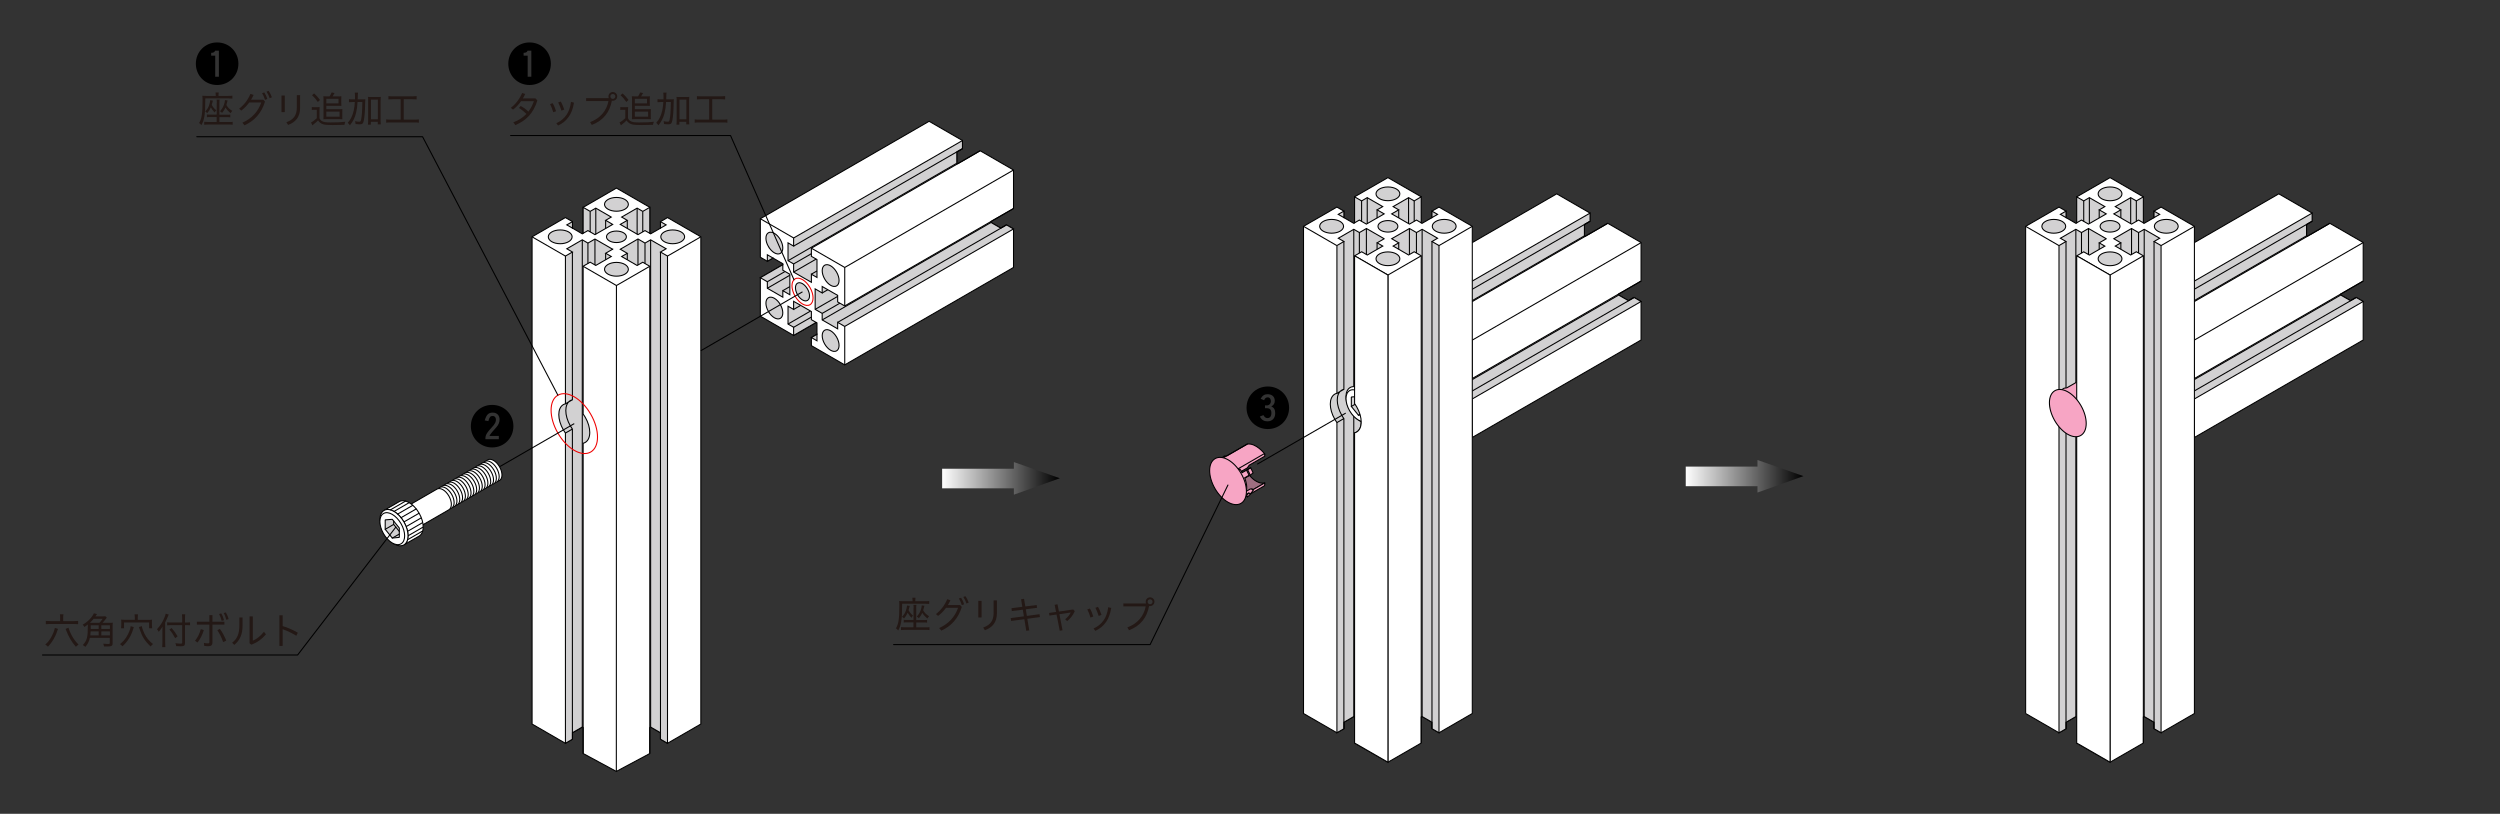<?xml version="1.0" encoding="UTF-8"?>
<svg id="_レイヤー_1" data-name="レイヤー 1" xmlns="http://www.w3.org/2000/svg" xmlns:xlink="http://www.w3.org/1999/xlink" viewBox="0 0 470 153">
  <rect x="0" y="0" width="470" height="153" fill="#333333" stroke="none"/>
  <defs>
    <style>
      .cls-1 {
        fill: #9f6e81;
      }

      .cls-1, .cls-2, .cls-3, .cls-4, .cls-5, .cls-6, .cls-7, .cls-8, .cls-9, .cls-10, .cls-11, .cls-12 {
        stroke-width: 0px;
      }

      .cls-2 {
        fill: #231815;
      }

      .cls-3 {
        fill: url(#_名称未設定グラデーション_5);
      }

      .cls-13 {
        clip-path: url(#clippath-2);
      }

      .cls-14, .cls-7, .cls-15, .cls-16, .cls-17, .cls-18 {
        fill: none;
      }

      .cls-14, .cls-15, .cls-16, .cls-17 {
        stroke: #000;
      }

      .cls-14, .cls-15, .cls-16, .cls-17, .cls-18 {
        stroke-width: .2px;
      }

      .cls-14, .cls-17 {
        stroke-linejoin: bevel;
      }

      .cls-5 {
        fill: #d2d1d2;
      }

      .cls-6 {
        fill: #fbd4e2;
      }

      .cls-19 {
        clip-path: url(#clippath-1);
      }

      .cls-8 {
        fill: #fff;
      }

      .cls-9 {
        fill: #cbc4dd;
      }

      .cls-10 {
        fill: url(#_名称未設定グラデーション_5-2);
      }

      .cls-15, .cls-18 {
        stroke-miterlimit: 10;
      }

      .cls-16 {
        stroke-linejoin: round;
      }

      .cls-16, .cls-17 {
        stroke-linecap: round;
      }

      .cls-20 {
        clip-path: url(#clippath);
      }

      .cls-21 {
        clip-path: url(#clippath-3);
      }

      .cls-11 {
        fill: #f7a5c4;
      }

      .cls-12 {
        fill: #cae8f8;
      }

      .cls-18 {
        stroke: #e00;
      }
    </style>
    <clipPath id="clippath">
      <path class="cls-7" d="m214.2-162.42c0,24.8-20.1,44.9-44.9,44.9s-44.9-20.1-44.9-44.9,20.1-44.89,44.9-44.89,44.9,20.09,44.9,44.89"/>
    </clipPath>
    <clipPath id="clippath-1">
      <path class="cls-7" d="m439.01-160.85c0,24.8-20.1,44.9-44.9,44.9s-44.9-20.1-44.9-44.9,20.1-44.89,44.9-44.89,44.9,20.09,44.9,44.89"/>
    </clipPath>
    <clipPath id="clippath-2">
      <polyline class="cls-7" points="330.41 87.72 330.41 86.48 339.05 89.51 330.41 92.6 330.41 91.41 316.92 91.41 316.92 87.72 330.41 87.72"/>
    </clipPath>
    <linearGradient id="_名称未設定グラデーション_5" data-name="名称未設定グラデーション 5" x1="33.36" y1="-2839.29" x2="34.36" y2="-2839.29" gradientTransform="translate(-421.42 -28647.21) scale(22.13 -10.12)" gradientUnits="userSpaceOnUse">
      <stop offset="0" stop-color="#fff"/>
      <stop offset="1" stop-color="#000"/>
    </linearGradient>
    <clipPath id="clippath-3">
      <polyline class="cls-7" points="190.61 88.12 190.61 86.87 199.25 89.91 190.61 93 190.61 91.81 177.12 91.81 177.12 88.12 190.61 88.12"/>
    </clipPath>
    <linearGradient id="_名称未設定グラデーション_5-2" data-name="名称未設定グラデーション 5" x1="33.36" y1="-2839.29" x2="34.36" y2="-2839.29" gradientTransform="translate(-561.23 -28646.82) scale(22.13 -10.12)" xlink:href="#_名称未設定グラデーション_5"/>
  </defs>
  <g class="cls-20">
    <path class="cls-8" d="m110.81-24.59l-57.04-19.51,1.5-.6v-17.71l-1.5-.3v-134.79l1.5-.6v-12.61l57.04,19.51-1.5.6V-24.59M30.05-204.11V-53.11l-45.33-15.61v-151l45.33,15.61ZM175.36,15.34l1.8.3,2.1.6,2.4.3h5.11l2.1-.3,2.41-.6,1.81-.3v-.3L243.5-2.07v-4.5l-.91-.3-1.2.3-.3-.9-.9-.3,3.3-1.2v-4.81l-3.6-1.2-1.8.3v-.9l-3.6-1.2-41.43,14.11v-166.91l50.43-17.41-.31-2.4-.6-2.4-.59-2.1-1.2-2.4-1.2-1.8-1.81-1.5-1.49-1.5-1.8-.6-50.43,17.11-112.88-38.73,33.02-11.11v-4.8l-.9-.3-1.5.3v-.9l-.6-.6,3-.9v-4.81l-2.71-.3-1.5.3-50.14,17.11.05-.04c-5.09,1.74-8.5,6.52-8.5,11.89h.05l-.3,5.26-62.14-21.31-6,1.8V-60.91l63.04,21.62,5.1-1.8v8.7l.3.9.6.9,1.2.6,1.8.6v-.3.3L175.36,15.04m-7.51-178.32V-12.28l-45.33-15.31v-151l45.33,15.31Z"/>
    <polyline class="cls-6" points="173.85 -168.99 172.35 -168.99 171.15 -168.69 171.15 2.73 172.35 3.03 173.85 3.03 175.05 2.73 175.05 2.43 175.36 2.13 175.36 -169.59 173.85 -168.99"/>
    <path class="cls-15" d="m116.5-180.7v-3l51.34,17.41m-50.73-17.71l50.73,17.41m-49.53-17.71l49.53,16.81m-49.24-17.11l49.24,16.81m-51.34-17.71l51.34,17.41m0,0v-3m-51.34-14.41v-3.01l51.34,17.42m0,0l1.81-.6m2.7,21.61h1.5m1.2-.3v.3m0,135.09v-135.09m-2.71.3l-1.2-.3m0,135.09v-135.09m1.2,135.39v-135.09m-1.2-.3v-.3m3.91.3l-1.2.3m0,135.09v-135.09m0,0h-1.5m3.01-.9l-.3.3m-.9-18.01h-.3l-.31-.3h-1.2v.3h-.3v.3h.6l.3.3h.3v-.3h.9v-.3Zm0,0h0Zm-1.8-.6h1.2m-2.4,18.62l1.2.3m0-17.71v17.71m0-17.71l-1.2-.3m0,0v17.71m1.2.3h1.5m0-17.71v17.71m0-17.71h-1.5m1.5,17.71l1.2-.3m0-17.71v17.71m0-18.01v.3l-1.2.3m-2.71-.3v-.6l1.2-.3m2.71,18.01h.3m-.3-17.41l.3-.3m0-.9l-1.81.6M193.07,3.93v-173.52M175.36,3.93v-173.52m-130.29-44.73l130.29,44.73m-121.58-59.44l130.29,44.43m9.01,15.01l50.43-17.41m-59.44,2.4l50.43-17.11m-50.43,17.11l-1.51.6-1.5,1.2-1.2,1.2-1.5,1.8-.9,1.8-.9,2.1-.6,1.8-.6,2.4v2.1m0,0l1.8.3,2.1.6h2.4l2.41.3,2.7-.3h2.1l2.41-.6,1.81-.3m0,0v-2.1l-.6-2.4-.6-1.8-.9-2.1-1.2-1.8-1.2-1.8-1.5-1.2-1.2-1.2-1.8-.6"/>
  </g>
  <g class="cls-19">
    <path class="cls-8" d="m355.16-166.3l-.37,134.03,33.53,11.56v-134.41l-33.16-11.17m-68.28-36.73v16.63l-1.69.28v116.38l1.69.57v23.67l-1.69.56,51.57,17.47v-157.52l1.69-.56-51.57-17.47Zm-70.17-1.41V-70.03l33.82,11.55v-134.41l-33.82-11.55Zm112.72-40.86l3.66,1.13v6.48l-4.22,1.41v.28l.85.28v1.12l.56.28,1.69-.56,1.12.28v6.49l-24.51,8.45,102.29,34.94,47.9-16.34,3.67,1.13,8.16,14.08v4.8l-47.9,16.34V-6.06l36.07-12.4,4.79,1.69.03,1.36,2.23-.51,4.79,1.69v6.2l-4.22,1.41v.56l1.13.28.06,1.48,1.91-.63,1.13.28V1.54l-43.39,14.94-4.51,1.41-3.38,1.4h-16.91l-3.38-1.4-129.34-43.96v-14.09l-1.13-.28-9.02,3.1-60.58-20.85v-164.56l9.02-2.82,60.58,20.57.28-.85.85-.28v-13.24l8.45-8.46,51.29-17.47Z"/>
    <polyline class="cls-6" points="397.34 -164.15 394.52 -164.15 392.83 -163.58 392.83 1.83 394.52 2.39 397.05 2.39 398.74 1.83 399.03 -164.71 397.34 -164.15"/>
    <path class="cls-15" d="m388.32-167.25v12.12m0,0l4.51,1.41m-4.51-13.53l1.97-.56m7.05,3.66l1.69-.56m-53.25-5.07l42.54,14.65m0,0v-4.79m-42.54-9.86v-4.79l42.54,14.65m-41.99-14.94l41.99,14.37m-40.3-14.09l40.3,13.81m-40.3-14.65l40.3,13.81m-39.45-14.09l39.45,13.53m-42.54-14.94l42.54,14.65m0,0v-4.79m-42.54-14.65l42.54,14.65m0,0l1.97-.56m4.23,29.87V-21.56m0-116.38l-1.69-.56m0,0V-22.12m4.22-115.82V-21.56m0-116.38h-2.53m4.22-.56V-22.12m0-116.94v.57l-1.69.56m-4.22-.56v-.57m5.92-.56h.28m-1.98-23.39h0Zm0,0v-.28h-.84v-.28h-.85l-.29.28h-.56v.56h2.25l.28-.28Zm0-1.13h0m-4.22,25.08l1.69.57m0-23.67v23.67m0-23.67l-1.69-.57m0,0v23.67m1.69.57h2.53m0-23.67v23.67m0-23.67h-2.53m2.53,23.67l1.69-.57m0-23.67v23.67m0-24.51v.84l-1.69.57m-4.22-.57v-.84l1.69-.57h2.53m1.69,24.24h.28m-.28-23.67h.28m0-1.13l-1.98.56m25.65,182.04v-182.6m0,182.6l-3.38,1.4v-182.87m0,182.87h-16.91v-182.87m0,0l-3.38-1.13m0,182.6v-182.6m0,0h0"/>
  </g>
  <polygon class="cls-8" points="406.28 78.62 412.55 82.24 444.28 63.92 444.28 56.68 442.96 55.92 441.9 56.53 440.05 55.46 440.05 55.28 444.28 52.84 444.28 45.6 438.01 41.98 433.78 44.42 433.63 44.33 433.63 42.2 434.68 41.58 434.68 40.06 428.41 36.44 396.69 54.76 396.69 62 398.01 62.76 399.07 62.15 400.92 63.22 400.92 63.4 396.69 65.84 396.69 73.08 402.95 76.7 407.18 74.26 407.34 74.35 407.34 76.48 406.28 77.09 406.28 78.62"/>
  <polygon class="cls-15" points="406.28 78.62 412.55 82.24 444.28 63.92 444.28 56.68 442.96 55.92 441.9 56.53 440.05 55.46 440.05 55.28 444.28 52.84 444.28 45.6 438.01 41.98 433.78 44.42 433.63 44.33 433.63 42.2 434.68 41.58 434.68 40.06 428.41 36.44 396.69 54.76 396.69 62 398.01 62.76 399.07 62.15 400.92 63.22 400.92 63.4 396.69 65.84 396.69 73.08 402.95 76.7 407.18 74.26 407.34 74.35 407.34 76.48 406.28 77.09 406.28 78.62"/>
  <polygon class="cls-5" points="400.92 63.4 396.69 65.84 398.01 66.61 398.01 67.83 400.92 69.51 400.92 68.29 402.24 69.05 402.24 65.2 400.92 64.44 400.92 63.4"/>
  <polygon class="cls-15" points="400.92 63.4 396.69 65.84 398.01 66.61 398.01 67.83 400.92 69.51 400.92 68.29 402.24 69.05 402.24 65.2 400.92 64.44 400.92 63.4"/>
  <polygon class="cls-5" points="399.07 62.15 398.01 62.76 398.01 61.54 399.07 62.15"/>
  <polygon class="cls-15" points="399.07 62.15 398.01 62.76 398.01 61.54 399.07 62.15"/>
  <polygon class="cls-5" points="444.28 52.84 412.55 71.16 411.23 70.4 411.23 69.17 408.32 67.5 408.32 68.71 407 67.95 407 71.8 408.32 72.56 408.32 73.78 411.23 75.46 411.23 74.24 412.55 75 444.28 56.68 442.96 55.92 441.9 56.53 440.05 55.46 440.05 55.28 444.28 52.84"/>
  <polygon class="cls-15" points="444.28 52.84 412.55 71.16 411.23 70.4 411.23 69.17 408.32 67.5 408.32 68.71 407 67.95 407 71.8 408.32 72.56 408.32 73.78 411.23 75.46 411.23 74.24 412.55 75 444.28 56.68 442.96 55.92 441.9 56.53 440.05 55.46 440.05 55.28 444.28 52.84"/>
  <polygon class="cls-5" points="407.18 74.26 402.95 76.7 402.95 75.17 401.9 74.56 401.9 71.2 402.95 71.81 402.95 70.29 406.28 72.21 406.28 73.74 407.18 74.26"/>
  <polygon class="cls-15" points="407.18 74.26 402.95 76.7 402.95 75.17 401.9 74.56 401.9 71.2 402.95 71.81 402.95 70.29 406.28 72.21 406.28 73.74 407.18 74.26"/>
  <polygon class="cls-5" points="407.34 76.48 406.28 77.09 407.34 77.7 407.34 76.48"/>
  <polygon class="cls-15" points="407.34 76.48 406.28 77.09 407.34 77.7 407.34 76.48"/>
  <polygon class="cls-5" points="438.01 41.98 406.28 60.3 406.28 61.83 407.34 62.44 407.34 65.8 406.28 65.19 406.28 66.71 402.95 64.79 402.95 63.26 401.9 62.65 401.9 59.3 402.95 59.91 402.95 58.38 434.68 40.06 434.68 41.58 433.63 42.2 433.63 44.33 433.78 44.42 438.01 41.98"/>
  <polygon class="cls-15" points="438.01 41.98 406.28 60.3 406.28 61.83 407.34 62.44 407.34 65.8 406.28 65.19 406.28 66.71 402.95 64.79 402.95 63.26 401.9 62.65 401.9 59.3 402.95 59.91 402.95 58.38 434.68 40.06 434.68 41.58 433.63 42.2 433.63 44.33 433.78 44.42 438.01 41.98"/>
  <path class="cls-5" d="m398.21,72.2c-.62-1.07-.62-2.23,0-2.59.62-.36,1.62.22,2.24,1.29.62,1.07.62,2.24,0,2.59-.62.36-1.62-.22-2.24-1.29Z"/>
  <path class="cls-15" d="m398.21,72.2c-.62-1.07-.62-2.23,0-2.59.62-.36,1.62.22,2.24,1.29.62,1.07.62,2.24,0,2.59-.62.36-1.62-.22-2.24-1.29Z"/>
  <path class="cls-5" d="m398.21,59.99c-.62-1.07-.62-2.23,0-2.59.62-.36,1.62.22,2.24,1.29.62,1.07.62,2.23,0,2.59-.62.35-1.62-.22-2.24-1.3Z"/>
  <path class="cls-15" d="m398.21,59.99c-.62-1.07-.62-2.23,0-2.59.62-.36,1.62.22,2.24,1.29.62,1.07.62,2.23,0,2.59-.62.35-1.62-.22-2.24-1.3Z"/>
  <path class="cls-5" d="m408.78,78.31c-.62-1.08-.62-2.24,0-2.59.62-.36,1.62.22,2.24,1.29.62,1.07.62,2.23,0,2.59-.62.36-1.62-.22-2.24-1.29Z"/>
  <path class="cls-15" d="m408.78,78.31c-.62-1.08-.62-2.24,0-2.59.62-.36,1.62.22,2.24,1.29.62,1.07.62,2.23,0,2.59-.62.36-1.62-.22-2.24-1.29Z"/>
  <path class="cls-5" d="m408.78,66.09c-.62-1.07-.62-2.23,0-2.59.62-.36,1.62.22,2.24,1.29.62,1.08.62,2.24,0,2.59-.62.36-1.62-.23-2.24-1.3Z"/>
  <path class="cls-15" d="m408.78,66.09c-.62-1.07-.62-2.23,0-2.59.62-.36,1.62.22,2.24,1.29.62,1.08.62,2.24,0,2.59-.62.36-1.62-.23-2.24-1.3Z"/>
  <path class="cls-5" d="m403.69,69.04c-.52-.89-.52-1.86,0-2.16.51-.3,1.35.19,1.87,1.08.52.89.52,1.86,0,2.16-.52.3-1.36-.19-1.87-1.08Z"/>
  <path class="cls-15" d="m403.69,69.04c-.52-.89-.52-1.86,0-2.16.51-.3,1.35.19,1.87,1.08.52.89.52,1.86,0,2.16-.52.3-1.36-.19-1.87-1.08Z"/>
  <path class="cls-15" d="m401.9,62.65l31.73-18.32m-30.67,15.57l31.73-18.32m-22.13,22.34l31.73-18.32m-35.96,28.18l31.73-18.32m-28.82,18.78l31.73-18.32m-40.01,2.46l-6.27-3.62m9.6,5.54l6.27,3.62m0,0v7.24m0,11.09v-7.24"/>
  <path class="cls-15" d="m408.32,72.56l3.33-1.92m-4.65,1.16l4.23-2.44m-2.91-.64l1.06-.61m-3.09-2.92l1.06-.61m-4.39.21l4.23-2.44m-4.23.92l3.33-1.92m-8.28,5.27l3.33-1.92m-3.33,3.14l4.23-2.44m-1.32,2.9l1.32-.76m.72,4.29l1.32-.76m-2.38,3.51l4.23-2.44m-3.17,3.05l3.33-1.92"/>
  <polygon class="cls-8" points="387.09 38.93 380.82 42.55 380.82 134.15 380.82 134.14 387.09 137.76 388.41 137 388.41 135.78 390.26 134.71 390.42 134.8 390.42 139.69 396.69 143.3 402.95 139.69 402.95 134.8 403.11 134.71 404.96 135.78 404.96 137 406.28 137.76 412.55 134.14 412.55 42.55 406.28 38.93 404.96 39.69 404.96 40.91 403.11 41.98 402.95 41.89 402.95 37.01 396.69 33.39 390.42 37.01 390.42 41.89 390.26 41.98 388.41 40.91 388.41 39.69 387.09 38.93"/>
  <polygon class="cls-15" points="387.09 38.93 380.82 42.55 380.82 134.15 380.82 134.14 387.09 137.76 388.41 137 388.41 135.78 390.26 134.71 390.42 134.8 390.42 139.69 396.69 143.3 402.95 139.69 402.95 134.8 403.11 134.71 404.96 135.78 404.96 137 406.28 137.76 412.55 134.14 412.55 42.55 406.28 38.93 404.96 39.69 404.96 40.91 403.11 41.98 402.95 41.89 402.95 37.01 396.69 33.39 390.42 37.01 390.42 41.89 390.26 41.98 388.41 40.91 388.41 39.69 387.09 38.93"/>
  <path class="cls-5" d="m395.97,44.88l-3.33-1.92-1.32.76-1.06-.61-2.91,1.68,1.06.61-1.32.77v27.78c-.14.03-.27.08-.39.15-1.14.66-1.14,2.78,0,4.75.12.21.25.41.39.6v58.32l1.32-.76v-1.22l1.85-1.07.16.09v4.89-58.32c.14-.03.27-.08.39-.15,1.14-.66,1.14-2.78,0-4.75-.12-.21-.26-.41-.39-.6v-27.78l1.32-.76,1.06.61,2.91-1.68-1.06-.61,1.32-.77Z"/>
  <path class="cls-15" d="m395.97,44.88l-3.33-1.92-1.32.76-1.06-.61-2.91,1.68,1.06.61-1.32.77v27.78c-.14.03-.27.08-.39.15-1.14.66-1.14,2.78,0,4.75.12.21.25.41.39.6v58.32l1.32-.76v-1.22l1.85-1.07.16.09v4.89-58.32c.14-.03.27-.08.39-.15,1.14-.66,1.14-2.78,0-4.75-.12-.21-.26-.41-.39-.6v-27.78l1.32-.76,1.06.61,2.91-1.68-1.06-.61,1.32-.77Z"/>
  <polygon class="cls-5" points="402.95 41.89 402.95 37.01 401.63 37.77 400.57 37.16 397.67 38.84 398.72 39.45 397.4 40.21 400.73 42.13 402.05 41.37 402.95 41.89"/>
  <polygon class="cls-15" points="402.95 41.89 402.95 37.01 401.63 37.77 400.57 37.16 397.67 38.84 398.72 39.45 397.4 40.21 400.73 42.13 402.05 41.37 402.95 41.89"/>
  <polygon class="cls-5" points="404.96 40.91 404.96 39.69 406.02 40.3 404.96 40.91"/>
  <polygon class="cls-15" points="404.96 40.91 404.96 39.69 406.02 40.3 404.96 40.91"/>
  <polygon class="cls-5" points="390.42 41.89 390.42 37.01 391.74 37.77 392.8 37.16 395.71 38.84 394.65 39.45 395.97 40.21 392.64 42.13 391.32 41.37 390.42 41.89"/>
  <polygon class="cls-15" points="390.42 41.89 390.42 37.01 391.74 37.77 392.8 37.16 395.71 38.84 394.65 39.45 395.97 40.21 392.64 42.13 391.32 41.37 390.42 41.89"/>
  <polygon class="cls-5" points="388.41 40.91 388.41 39.69 387.35 40.3 388.41 40.91"/>
  <polygon class="cls-15" points="388.41 40.91 388.41 39.69 387.35 40.3 388.41 40.91"/>
  <polygon class="cls-5" points="402.95 139.69 402.95 48.09 401.63 47.33 400.57 47.94 397.67 46.26 398.72 45.65 397.4 44.88 400.73 42.96 402.05 43.72 403.11 43.11 406.02 44.79 404.96 45.4 406.28 46.17 406.28 137.76 404.96 137 404.96 135.78 403.11 134.71 402.95 134.8 402.95 139.69"/>
  <polygon class="cls-15" points="402.95 139.69 402.95 48.09 401.63 47.33 400.57 47.94 397.67 46.26 398.72 45.65 397.4 44.88 400.73 42.96 402.05 43.72 403.11 43.11 406.02 44.79 404.96 45.4 406.28 46.17 406.28 137.76 404.96 137 404.96 135.78 403.11 134.71 402.95 134.8 402.95 139.69"/>
  <path class="cls-5" d="m396.69,35.15c1.24,0,2.24.58,2.24,1.29s-1.01,1.3-2.24,1.3-2.24-.58-2.24-1.3,1-1.29,2.24-1.29Z"/>
  <path class="cls-15" d="m396.69,35.15c1.24,0,2.24.58,2.24,1.29s-1.01,1.3-2.24,1.3-2.24-.58-2.24-1.3,1-1.29,2.24-1.29Z"/>
  <path class="cls-5" d="m407.26,41.25c1.24,0,2.24.58,2.24,1.3s-1.01,1.29-2.24,1.29-2.24-.58-2.24-1.29,1-1.3,2.24-1.3Z"/>
  <path class="cls-15" d="m407.26,41.25c1.24,0,2.24.58,2.24,1.3s-1.01,1.29-2.24,1.29-2.24-.58-2.24-1.29,1-1.3,2.24-1.3Z"/>
  <path class="cls-5" d="m386.11,41.25c1.24,0,2.24.58,2.24,1.3s-1.01,1.29-2.24,1.29-2.24-.58-2.24-1.29,1-1.3,2.24-1.3Z"/>
  <path class="cls-15" d="m386.11,41.25c1.24,0,2.24.58,2.24,1.3s-1.01,1.29-2.24,1.29-2.24-.58-2.24-1.29,1-1.3,2.24-1.3Z"/>
  <path class="cls-5" d="m396.69,47.36c1.24,0,2.24.58,2.24,1.29s-1.01,1.3-2.24,1.3-2.24-.58-2.24-1.3,1-1.29,2.24-1.29Z"/>
  <path class="cls-15" d="m396.69,47.36c1.24,0,2.24.58,2.24,1.29s-1.01,1.3-2.24,1.3-2.24-.58-2.24-1.3,1-1.29,2.24-1.29Z"/>
  <path class="cls-5" d="m396.69,41.47c1.03,0,1.87.48,1.87,1.08s-.84,1.08-1.87,1.08-1.87-.48-1.87-1.08.84-1.08,1.87-1.08Z"/>
  <path class="cls-15" d="m396.69,41.47c1.03,0,1.87.48,1.87,1.08s-.84,1.08-1.87,1.08-1.87-.48-1.87-1.08.84-1.08,1.87-1.08Z"/>
  <path class="cls-15" d="m403.11,43.11v91.6m1.85-89.31v91.6m-8.27-85.29v91.6m-6.43-100.19v91.6m16.02-88.55l6.27-3.62m-9.6,5.54l-6.27,3.62m0,0l-6.27-3.62m-9.6-5.54l6.27,3.62"/>
  <path class="cls-15" d="m391.32,43.72v3.85m1.32-4.61v4.89m2.01-2.2v1.22m4.07-1.22v1.22m2.01-3.91v4.89m1.32-4.12v3.85m-.42-9.8v3.85m-1.06-4.46v4.88m-1.85-2.6v1.53m-4.07-1.53v1.53m-1.85-3.82v4.88m-1.06-4.27v3.85"/>
  <path class="cls-15" d="m387.09,79.45l1.32-.76m-1.32-4.74l1.32-.76m0-27.78v27.78c-.14.03-.27.08-.39.15-1.13.65-1.13,2.78,0,4.75.12.21.26.41.39.6v58.32"/>
  <path class="cls-8" d="m389.58,77.18c-1.03-1.79-1.03-3.72,0-4.32,1.03-.59,2.71.37,3.74,2.16,1.03,1.79,1.03,3.72,0,4.32-1.03.6-2.71-.37-3.74-2.16Z"/>
  <path class="cls-14" d="m389.58,77.18c-1.03-1.79-1.03-3.72,0-4.32,1.03-.59,2.71.37,3.74,2.16,1.03,1.79,1.03,3.72,0,4.32-1.03.6-2.71-.37-3.74-2.16Z"/>
  <path class="cls-8" d="m389.49,77.23c-.91-1.57-.91-3.27,0-3.8.91-.52,2.38.33,3.29,1.9.91,1.58.91,3.28,0,3.8-.91.53-2.38-.33-3.29-1.9Z"/>
  <path class="cls-14" d="m389.49,77.23c-.91-1.57-.91-3.27,0-3.8.91-.52,2.38.33,3.29,1.9.91,1.58.91,3.28,0,3.8-.91.53-2.38-.33-3.29-1.9Z"/>
  <polygon class="cls-5" points="389.81 76.41 389.81 74.64 391.13 74.53 392.46 76.17 392.46 77.93 391.13 78.05 389.81 76.41"/>
  <polygon class="cls-17" points="389.81 76.41 389.81 74.64 391.13 74.53 392.46 76.17 392.46 77.93 391.13 78.05 389.81 76.41"/>
  <path class="cls-17" d="m391.4,75.49l-1.59.92m1.59-1.56v.64m1.06,1.8l-1.32.76m.27-2.56l1.06,1.31"/>
  <path class="cls-11" d="m387.69,73.25c.04-.07.28-.25.34-.26l.54-.08,3.81-2.2c1.63-.26,3.22,1.77,3.25,1.83h0s.04.04.03.08v.37l-2.91,1.68-.37.52-1.11.65.15.25.79-.46.18-.11.57-.33.04-.02s.45.86.46.97l-.03.04-.53.4-.23.02-.79.46c.52,1.37.38,2.25.33,2.48"/>
  <path class="cls-16" d="m387.69,73.25c.04-.07.28-.25.34-.26l.54-.08,3.81-2.2c1.63-.26,3.22,1.77,3.25,1.83h0s.04.04.03.08v.37l-2.91,1.68-.37.52-1.11.65.15.25.79-.46.18-.11.57-.33.04-.02s.45.86.46.97l-.03.04-.53.4-.23.02-.79.46c.52,1.37.38,2.25.33,2.48"/>
  <path class="cls-8" d="m390.42,48.09v27.78c.14.19.27.39.39.6,1.14,1.97,1.14,4.09,0,4.75-.12.07-.26.12-.39.15v58.32l6.27,3.61V51.71l-6.27-3.62Z"/>
  <path class="cls-15" d="m390.42,48.09v27.78c.14.19.27.39.39.6,1.14,1.97,1.14,4.09,0,4.75-.12.07-.26.12-.39.15v58.32l6.27,3.61V51.71l-6.27-3.62Z"/>
  <path class="cls-11" d="m391.21,76.24c1.34,2.32,1.33,4.84-.03,5.63-1.36.79-3.55-.46-4.89-2.79-1.34-2.33-1.33-4.84.03-5.63,1.36-.78,3.55.46,4.89,2.79Z"/>
  <path class="cls-16" d="m391.21,76.24c1.34,2.32,1.33,4.84-.03,5.63-1.36.79-3.55-.46-4.89-2.79-1.34-2.33-1.33-4.84.03-5.63,1.36-.78,3.55.46,4.89,2.79Z"/>
  <polygon class="cls-8" points="106.29 40.9 100.03 44.52 100.03 136.12 106.29 139.74 107.62 138.97 107.62 137.76 109.47 136.69 109.63 136.78 109.63 141.66 115.87 145.03 122.16 141.66 122.16 136.78 122.32 136.69 124.17 137.76 124.17 138.97 125.49 139.74 131.76 136.12 131.76 44.52 125.49 40.9 124.17 41.67 124.17 42.89 122.32 43.96 122.16 43.86 122.16 38.98 115.89 35.36 109.63 38.98 109.63 43.86 109.47 43.96 107.62 42.89 107.62 41.67 106.29 40.9"/>
  <polygon class="cls-15" points="106.29 40.9 100.03 44.52 100.03 136.12 106.29 139.74 107.62 138.97 107.62 137.76 109.47 136.69 109.63 136.78 109.63 141.66 115.87 145.03 122.16 141.66 122.16 136.78 122.32 136.69 124.17 137.76 124.17 138.97 125.49 139.74 131.76 136.12 131.76 44.52 125.49 40.9 124.17 41.67 124.17 42.89 122.32 43.96 122.16 43.86 122.16 38.98 115.89 35.36 109.63 38.98 109.63 43.86 109.47 43.96 107.62 42.89 107.62 41.67 106.29 40.9"/>
  <path class="cls-5" d="m115.18,46.86l-3.33-1.92-1.32.76-1.06-.61-2.91,1.68,1.06.61-1.32.76v27.78c-.14.03-.27.08-.39.15-1.14.65-1.14,2.78,0,4.75.12.21.25.41.39.6v58.32l1.32-.77v-1.22l1.85-1.07.16.09v4.88-58.32c.14-.03.27-.08.39-.15,1.14-.66,1.14-2.78,0-4.75-.12-.21-.25-.41-.39-.6v-27.78l1.32-.76,1.06.61,2.91-1.68-1.06-.61,1.32-.76Z"/>
  <path class="cls-15" d="m115.18,46.86l-3.33-1.92-1.32.76-1.06-.61-2.91,1.68,1.06.61-1.32.76v27.78c-.14.03-.27.08-.39.15-1.14.65-1.14,2.78,0,4.75.12.21.25.41.39.6v58.32l1.32-.77v-1.22l1.85-1.07.16.09v4.88-58.32c.14-.03.27-.08.39-.15,1.14-.66,1.14-2.78,0-4.75-.12-.21-.25-.41-.39-.6v-27.78l1.32-.76,1.06.61,2.91-1.68-1.06-.61,1.32-.76Z"/>
  <polygon class="cls-5" points="122.16 43.86 122.16 38.98 120.84 39.74 119.78 39.13 116.87 40.81 117.93 41.42 116.61 42.19 119.94 44.11 121.26 43.35 122.16 43.86"/>
  <polygon class="cls-15" points="122.16 43.86 122.16 38.98 120.84 39.74 119.78 39.13 116.87 40.81 117.93 41.42 116.61 42.19 119.94 44.11 121.26 43.35 122.16 43.86"/>
  <polygon class="cls-5" points="124.17 42.89 124.17 41.67 125.23 42.28 124.17 42.89"/>
  <polygon class="cls-15" points="124.17 42.89 124.17 41.67 125.23 42.28 124.17 42.89"/>
  <polygon class="cls-5" points="109.63 43.86 109.63 38.98 110.95 39.74 112.01 39.13 114.91 40.81 113.86 41.42 115.18 42.19 111.85 44.11 110.53 43.35 109.63 43.86"/>
  <polygon class="cls-15" points="109.63 43.86 109.63 38.98 110.95 39.74 112.01 39.13 114.91 40.81 113.86 41.42 115.18 42.19 111.85 44.11 110.53 43.35 109.63 43.86"/>
  <polygon class="cls-5" points="107.62 42.89 107.62 41.67 106.56 42.28 107.62 42.89"/>
  <polygon class="cls-15" points="107.62 42.89 107.62 41.67 106.56 42.28 107.62 42.89"/>
  <polygon class="cls-5" points="122.16 141.66 122.16 50.06 120.84 49.3 119.78 49.91 116.87 48.23 117.93 47.62 116.61 46.86 119.94 44.93 121.26 45.7 122.32 45.09 125.23 46.77 124.17 47.38 125.49 48.14 125.49 139.74 124.17 138.97 124.17 137.76 122.32 136.69 122.16 136.78 122.16 141.66"/>
  <polygon class="cls-15" points="122.16 141.66 122.16 50.06 120.84 49.3 119.78 49.91 116.87 48.23 117.93 47.62 116.61 46.86 119.94 44.93 121.26 45.7 122.32 45.09 125.23 46.77 124.17 47.38 125.49 48.14 125.49 139.74 124.17 138.97 124.17 137.76 122.32 136.69 122.16 136.78 122.16 141.66"/>
  <path class="cls-5" d="m115.89,37.12c1.24,0,2.24.58,2.24,1.3s-1,1.29-2.24,1.29-2.24-.58-2.24-1.29,1.01-1.3,2.24-1.3Z"/>
  <path class="cls-15" d="m115.89,37.12c1.24,0,2.24.58,2.24,1.3s-1,1.29-2.24,1.29-2.24-.58-2.24-1.29,1.01-1.3,2.24-1.3Z"/>
  <path class="cls-5" d="m126.47,43.23c1.24,0,2.24.58,2.24,1.29s-1.01,1.3-2.24,1.3-2.24-.58-2.24-1.3,1-1.29,2.24-1.29Z"/>
  <path class="cls-15" d="m126.47,43.23c1.24,0,2.24.58,2.24,1.29s-1.01,1.3-2.24,1.3-2.24-.58-2.24-1.3,1-1.29,2.24-1.29Z"/>
  <path class="cls-5" d="m105.32,43.23c1.24,0,2.24.58,2.24,1.29s-1,1.3-2.24,1.3-2.24-.58-2.24-1.3,1.01-1.29,2.24-1.29Z"/>
  <path class="cls-15" d="m105.32,43.23c1.24,0,2.24.58,2.24,1.29s-1,1.3-2.24,1.3-2.24-.58-2.24-1.3,1.01-1.29,2.24-1.29Z"/>
  <path class="cls-5" d="m115.89,49.33c1.24,0,2.24.58,2.24,1.3s-1,1.29-2.24,1.29-2.24-.58-2.24-1.29,1.01-1.3,2.24-1.3Z"/>
  <path class="cls-15" d="m115.89,49.33c1.24,0,2.24.58,2.24,1.3s-1,1.29-2.24,1.29-2.24-.58-2.24-1.29,1.01-1.3,2.24-1.3Z"/>
  <path class="cls-5" d="m115.89,43.44c1.03,0,1.87.48,1.87,1.08s-.84,1.08-1.87,1.08-1.87-.48-1.87-1.08.84-1.08,1.87-1.08Z"/>
  <path class="cls-15" d="m115.89,43.44c1.03,0,1.87.48,1.87,1.08s-.84,1.08-1.87,1.08-1.87-.48-1.87-1.08.84-1.08,1.87-1.08Z"/>
  <path class="cls-15" d="m122.32,45.09v91.6m1.85-89.31v91.6m-8.28-85.29l-.02,91.34m-6.4-99.94v91.6m16.02-88.55l6.27-3.62m-9.6,5.54l-6.27,3.62m0,0l-6.27-3.62m-9.6-5.54l6.27,3.62"/>
  <path class="cls-15" d="m110.53,45.7v3.85m1.32-4.61v4.89m2.01-2.2v1.22m4.07-1.22v1.22m2.01-3.91v4.89m1.32-4.12v3.85m-.42-9.8v3.85m-1.06-4.46v4.89m-1.85-2.6v1.53m-4.07-1.53v1.53m-1.85-3.82v4.89m-1.06-4.27v3.85"/>
  <path class="cls-15" d="m106.29,81.42l1.32-.76m-1.32-4.74l1.32-.76m0-27.79v27.79c-.14.03-.27.08-.39.15-1.13.66-1.13,2.78,0,4.75.12.21.26.41.39.6v58.31"/>
  <path class="cls-8" d="m91.67,89.04c-.62-1.08-.62-2.23,0-2.59.62-.36,1.62.22,2.24,1.29.62,1.07.62,2.23,0,2.59-.62.36-1.62-.22-2.24-1.29Z"/>
  <path class="cls-15" d="m91.67,89.04c-.62-1.08-.62-2.23,0-2.59.62-.36,1.62.22,2.24,1.29.62,1.07.62,2.23,0,2.59-.62.36-1.62-.22-2.24-1.29Z"/>
  <path class="cls-8" d="m91.14,89.35c-.62-1.07-.62-2.23,0-2.59.62-.36,1.62.22,2.24,1.29.62,1.07.62,2.23,0,2.59-.62.36-1.62-.22-2.24-1.3Z"/>
  <path class="cls-15" d="m91.14,89.35c-.62-1.07-.62-2.23,0-2.59.62-.36,1.62.22,2.24,1.29.62,1.07.62,2.23,0,2.59-.62.36-1.62-.22-2.24-1.3Z"/>
  <path class="cls-8" d="m90.61,89.65c-.62-1.07-.62-2.23,0-2.59.62-.36,1.62.22,2.24,1.3.62,1.07.62,2.23,0,2.59-.62.35-1.62-.22-2.24-1.3Z"/>
  <path class="cls-15" d="m90.61,89.65c-.62-1.07-.62-2.23,0-2.59.62-.36,1.62.22,2.24,1.3.62,1.07.62,2.23,0,2.59-.62.35-1.62-.22-2.24-1.3Z"/>
  <path class="cls-8" d="m90.08,89.96c-.62-1.07-.62-2.23,0-2.59.62-.36,1.62.22,2.24,1.29.62,1.08.62,2.23,0,2.59-.62.36-1.62-.22-2.24-1.29Z"/>
  <path class="cls-15" d="m90.08,89.96c-.62-1.07-.62-2.23,0-2.59.62-.36,1.62.22,2.24,1.29.62,1.08.62,2.23,0,2.59-.62.36-1.62-.22-2.24-1.29Z"/>
  <path class="cls-8" d="m89.55,90.26c-.62-1.07-.62-2.23,0-2.59.62-.36,1.62.22,2.24,1.3.62,1.07.62,2.23,0,2.59-.62.36-1.62-.22-2.24-1.3Z"/>
  <path class="cls-15" d="m89.55,90.26c-.62-1.07-.62-2.23,0-2.59.62-.36,1.62.22,2.24,1.3.62,1.07.62,2.23,0,2.59-.62.36-1.62-.22-2.24-1.3Z"/>
  <path class="cls-8" d="m89.02,90.57c-.62-1.07-.62-2.23,0-2.59.62-.36,1.62.22,2.24,1.29.62,1.07.62,2.23,0,2.59-.62.36-1.62-.22-2.24-1.3Z"/>
  <path class="cls-15" d="m89.02,90.57c-.62-1.07-.62-2.23,0-2.59.62-.36,1.62.22,2.24,1.29.62,1.07.62,2.23,0,2.59-.62.36-1.62-.22-2.24-1.3Z"/>
  <path class="cls-8" d="m88.49,90.87c-.62-1.07-.62-2.23,0-2.59.62-.36,1.62.22,2.24,1.29.62,1.08.62,2.23,0,2.59-.62.36-1.62-.22-2.24-1.29Z"/>
  <path class="cls-15" d="m88.49,90.87c-.62-1.07-.62-2.23,0-2.59.62-.36,1.62.22,2.24,1.29.62,1.08.62,2.23,0,2.59-.62.36-1.62-.22-2.24-1.29Z"/>
  <path class="cls-8" d="m87.96,91.18c-.62-1.07-.62-2.23,0-2.59.62-.36,1.62.22,2.24,1.29.62,1.07.62,2.23,0,2.59-.62.36-1.62-.22-2.24-1.3Z"/>
  <path class="cls-15" d="m87.96,91.18c-.62-1.07-.62-2.23,0-2.59.62-.36,1.62.22,2.24,1.29.62,1.07.62,2.23,0,2.59-.62.36-1.62-.22-2.24-1.3Z"/>
  <path class="cls-8" d="m87.43,91.49c-.62-1.07-.62-2.23,0-2.59.62-.36,1.63.22,2.24,1.3.62,1.07.62,2.23,0,2.59-.62.35-1.62-.23-2.24-1.3Z"/>
  <path class="cls-15" d="m87.43,91.49c-.62-1.07-.62-2.23,0-2.59.62-.36,1.63.22,2.24,1.3.62,1.07.62,2.23,0,2.59-.62.35-1.62-.23-2.24-1.3Z"/>
  <path class="cls-8" d="m86.91,91.79c-.62-1.07-.62-2.23,0-2.59.62-.36,1.62.22,2.24,1.3.62,1.07.62,2.23,0,2.59-.62.36-1.62-.22-2.24-1.3Z"/>
  <path class="cls-15" d="m86.91,91.79c-.62-1.07-.62-2.23,0-2.59.62-.36,1.62.22,2.24,1.3.62,1.07.62,2.23,0,2.59-.62.36-1.62-.22-2.24-1.3Z"/>
  <path class="cls-8" d="m86.38,92.1c-.62-1.08-.62-2.24,0-2.59.62-.36,1.62.22,2.24,1.29.62,1.07.62,2.24,0,2.59-.62.36-1.62-.22-2.24-1.29Z"/>
  <path class="cls-15" d="m86.38,92.1c-.62-1.08-.62-2.24,0-2.59.62-.36,1.62.22,2.24,1.29.62,1.07.62,2.24,0,2.59-.62.36-1.62-.22-2.24-1.29Z"/>
  <path class="cls-8" d="m85.85,92.4c-.62-1.07-.62-2.23,0-2.59.62-.36,1.62.22,2.24,1.3.62,1.07.62,2.23,0,2.59-.62.36-1.62-.23-2.24-1.3Z"/>
  <path class="cls-15" d="m85.85,92.4c-.62-1.07-.62-2.23,0-2.59.62-.36,1.62.22,2.24,1.3.62,1.07.62,2.23,0,2.59-.62.36-1.62-.23-2.24-1.3Z"/>
  <path class="cls-8" d="m85.32,92.71c-.62-1.07-.62-2.23,0-2.59.62-.36,1.62.22,2.24,1.29.62,1.07.62,2.23,0,2.59-.62.36-1.62-.22-2.24-1.29Z"/>
  <path class="cls-15" d="m85.32,92.71c-.62-1.07-.62-2.23,0-2.59.62-.36,1.62.22,2.24,1.29.62,1.07.62,2.23,0,2.59-.62.36-1.62-.22-2.24-1.29Z"/>
  <path class="cls-8" d="m84.79,93.01c-.62-1.07-.62-2.23,0-2.59.62-.36,1.62.22,2.24,1.29.62,1.08.62,2.24,0,2.59-.62.36-1.62-.22-2.24-1.29Z"/>
  <path class="cls-15" d="m84.79,93.01c-.62-1.07-.62-2.23,0-2.59.62-.36,1.62.22,2.24,1.29.62,1.08.62,2.24,0,2.59-.62.36-1.62-.22-2.24-1.29Z"/>
  <path class="cls-8" d="m84.26,93.32c-.62-1.07-.62-2.23,0-2.59.62-.36,1.62.22,2.24,1.29.62,1.07.62,2.24,0,2.59-.62.36-1.62-.22-2.24-1.3Z"/>
  <path class="cls-15" d="m84.26,93.32c-.62-1.07-.62-2.23,0-2.59.62-.36,1.62.22,2.24,1.29.62,1.07.62,2.24,0,2.59-.62.36-1.62-.22-2.24-1.3Z"/>
  <path class="cls-8" d="m83.73,93.62c-.62-1.07-.62-2.23,0-2.59.62-.36,1.62.22,2.24,1.29.62,1.08.62,2.24,0,2.59-.62.36-1.62-.22-2.24-1.29Z"/>
  <path class="cls-15" d="m83.73,93.62c-.62-1.07-.62-2.23,0-2.59.62-.36,1.62.22,2.24,1.29.62,1.08.62,2.24,0,2.59-.62.36-1.62-.22-2.24-1.29Z"/>
  <path class="cls-8" d="m83.2,93.93c-.62-1.07-.62-2.23,0-2.59.62-.36,1.62.22,2.24,1.3.62,1.07.62,2.23,0,2.59-.62.36-1.62-.22-2.24-1.3Z"/>
  <path class="cls-15" d="m83.2,93.93c-.62-1.07-.62-2.23,0-2.59.62-.36,1.62.22,2.24,1.3.62,1.07.62,2.23,0,2.59-.62.36-1.62-.22-2.24-1.3Z"/>
  <path class="cls-8" d="m82.67,94.23c-.62-1.07-.62-2.23,0-2.59.62-.36,1.62.22,2.24,1.29.62,1.08.62,2.24,0,2.59-.62.36-1.62-.22-2.24-1.3Z"/>
  <path class="cls-15" d="m82.67,94.23c-.62-1.07-.62-2.23,0-2.59.62-.36,1.62.22,2.24,1.29.62,1.08.62,2.24,0,2.59-.62.36-1.62-.22-2.24-1.3Z"/>
  <path class="cls-8" d="m78.04,99.5l6.35-3.66c.62-.36.62-1.52,0-2.59-.62-1.08-1.62-1.65-2.24-1.3l-6.35,3.67"/>
  <path class="cls-15" d="m78.04,99.5l6.35-3.66c.62-.36.62-1.52,0-2.59-.62-1.08-1.62-1.65-2.24-1.3l-6.35,3.67"/>
  <path class="cls-8" d="m72.2,95.96l2.85-1.65c1.03-.6,2.71.37,3.74,2.16,1.03,1.79,1.03,3.72,0,4.32l-2.86,1.65c1.03-.6,1.03-2.53,0-4.32-1.03-1.79-2.71-2.76-3.74-2.16Z"/>
  <path class="cls-14" d="m72.2,95.96l2.85-1.65c1.03-.6,2.71.37,3.74,2.16,1.03,1.79,1.03,3.72,0,4.32l-2.86,1.65c1.03-.6,1.03-2.53,0-4.32-1.03-1.79-2.71-2.76-3.74-2.16Z"/>
  <path class="cls-8" d="m72.2,100.28c-1.03-1.79-1.03-3.72,0-4.32,1.03-.6,2.71.37,3.74,2.16,1.03,1.79,1.03,3.72,0,4.32-1.03.59-2.71-.37-3.74-2.16Z"/>
  <path class="cls-14" d="m72.2,100.28c-1.03-1.79-1.03-3.72,0-4.32,1.03-.6,2.71.37,3.74,2.16,1.03,1.79,1.03,3.72,0,4.32-1.03.59-2.71-.37-3.74-2.16Z"/>
  <path class="cls-8" d="m72.1,100.34c-.91-1.57-.91-3.27,0-3.8.91-.53,2.38.33,3.29,1.9.91,1.58.91,3.28,0,3.8-.91.53-2.38-.32-3.29-1.9Z"/>
  <path class="cls-14" d="m72.1,100.34c-.91-1.57-.91-3.27,0-3.8.91-.53,2.38.33,3.29,1.9.91,1.58.91,3.28,0,3.8-.91.53-2.38-.32-3.29-1.9Z"/>
  <polygon class="cls-5" points="72.42 99.51 72.42 97.74 73.75 97.63 75.07 99.27 75.07 101.03 73.75 101.15 72.42 99.51"/>
  <polygon class="cls-17" points="72.42 99.51 72.42 97.74 73.75 97.63 75.07 99.27 75.07 101.03 73.75 101.15 72.42 99.51"/>
  <path class="cls-17" d="m74.01,98.59l-1.59.92m1.59-1.55v.64m1.06,1.8l-1.32.76m.27-2.56l1.06,1.32"/>
  <line class="cls-9" x1="74.07" y1="96.15" x2="76.92" y2="94.5"/>
  <line class="cls-17" x1="74.07" y1="96.15" x2="76.92" y2="94.5"/>
  <line class="cls-9" x1="76.23" y1="94.21" x2="73.38" y2="95.86"/>
  <line class="cls-17" x1="76.23" y1="94.21" x2="73.38" y2="95.86"/>
  <line class="cls-9" x1="75.39" y1="97.33" x2="78.24" y2="95.68"/>
  <line class="cls-17" x1="75.39" y1="97.33" x2="78.24" y2="95.68"/>
  <line class="cls-9" x1="77.6" y1="95" x2="74.75" y2="96.65"/>
  <line class="cls-17" x1="77.6" y1="95" x2="74.75" y2="96.65"/>
  <line class="cls-12" x1="76.35" y1="99" x2="79.21" y2="97.35"/>
  <line class="cls-14" x1="76.35" y1="99" x2="79.21" y2="97.35"/>
  <line class="cls-12" x1="78.79" y1="96.48" x2="75.94" y2="98.12"/>
  <line class="cls-14" x1="78.79" y1="96.48" x2="75.94" y2="98.12"/>
  <line class="cls-12" x1="76.71" y1="100.73" x2="79.56" y2="99.08"/>
  <line class="cls-14" x1="76.71" y1="100.73" x2="79.56" y2="99.08"/>
  <line class="cls-12" x1="79.47" y1="98.24" x2="76.62" y2="99.89"/>
  <line class="cls-14" x1="79.47" y1="98.24" x2="76.62" y2="99.89"/>
  <line class="cls-12" x1="79.47" y1="99.82" x2="76.62" y2="101.47"/>
  <line class="cls-14" x1="79.47" y1="99.82" x2="76.62" y2="101.47"/>
  <path class="cls-18" d="m104.88,81.42c-1.7-2.95-1.7-6.14,0-7.12,1.7-.98,4.47.61,6.17,3.56,1.71,2.95,1.71,6.14,0,7.12-1.7.98-4.47-.61-6.17-3.56Z"/>
  <polygon class="cls-8" points="152.54 64.98 158.8 68.6 190.54 50.28 190.54 43.04 189.21 42.28 188.15 42.89 186.3 41.82 186.3 41.64 190.54 39.2 190.54 31.96 184.27 28.34 180.04 30.79 179.88 30.7 179.88 28.56 180.94 27.95 180.94 26.42 174.67 22.8 142.94 41.12 142.94 48.36 144.26 49.12 145.32 48.51 147.17 49.58 147.17 49.76 142.94 52.21 142.94 59.44 149.2 63.06 153.43 60.62 153.59 60.71 153.59 62.85 152.54 63.46 152.54 64.98"/>
  <polygon class="cls-15" points="152.54 64.98 158.8 68.6 190.54 50.28 190.54 43.04 189.21 42.28 188.15 42.89 186.3 41.82 186.3 41.64 190.54 39.2 190.54 31.96 184.27 28.34 180.04 30.79 179.88 30.7 179.88 28.56 180.94 27.95 180.94 26.42 174.67 22.8 142.94 41.12 142.94 48.36 144.26 49.12 145.32 48.51 147.17 49.58 147.17 49.76 142.94 52.21 142.94 59.44 149.2 63.06 153.43 60.62 153.59 60.71 153.59 62.85 152.54 63.46 152.54 64.98"/>
  <polygon class="cls-5" points="147.17 49.76 142.94 52.21 144.26 52.97 144.26 54.19 147.17 55.87 147.17 54.65 148.49 55.41 148.49 51.56 147.17 50.8 147.17 49.76"/>
  <polygon class="cls-15" points="147.17 49.76 142.94 52.21 144.26 52.97 144.26 54.19 147.17 55.87 147.17 54.65 148.49 55.41 148.49 51.56 147.17 50.8 147.17 49.76"/>
  <polygon class="cls-5" points="145.32 48.51 144.26 49.12 144.26 47.9 145.32 48.51"/>
  <polygon class="cls-15" points="145.32 48.51 144.26 49.12 144.26 47.9 145.32 48.51"/>
  <polygon class="cls-5" points="190.54 39.2 158.8 57.52 157.48 56.76 157.48 55.53 154.57 53.86 154.57 55.08 153.25 54.31 153.25 58.16 154.57 58.92 154.57 60.14 157.48 61.82 157.48 60.6 158.8 61.37 190.54 43.04 189.21 42.28 188.15 42.89 186.3 41.82 186.3 41.64 190.54 39.2"/>
  <polygon class="cls-15" points="190.54 39.2 158.8 57.52 157.48 56.76 157.48 55.53 154.57 53.86 154.57 55.08 153.25 54.31 153.25 58.16 154.57 58.92 154.57 60.14 157.48 61.82 157.48 60.6 158.8 61.37 190.54 43.04 189.21 42.28 188.15 42.89 186.3 41.82 186.3 41.64 190.54 39.2"/>
  <polygon class="cls-5" points="153.43 60.62 149.2 63.06 149.2 61.53 148.15 60.92 148.15 57.57 149.2 58.17 149.2 56.65 152.54 58.57 152.54 60.1 153.43 60.62"/>
  <polygon class="cls-15" points="153.43 60.62 149.2 63.06 149.2 61.53 148.15 60.92 148.15 57.57 149.2 58.17 149.2 56.65 152.54 58.57 152.54 60.1 153.43 60.62"/>
  <polygon class="cls-5" points="153.59 62.85 152.54 63.46 153.59 64.07 153.59 62.85"/>
  <polygon class="cls-15" points="153.59 62.85 152.54 63.46 153.59 64.07 153.59 62.85"/>
  <polygon class="cls-5" points="184.27 28.34 152.54 46.66 152.54 48.19 153.59 48.8 153.59 52.16 152.54 51.55 152.54 53.07 149.2 51.15 149.2 49.62 148.15 49.01 148.15 45.66 149.2 46.27 149.2 44.74 180.94 26.42 180.94 27.95 179.88 28.56 179.88 30.7 180.04 30.79 184.27 28.34"/>
  <polygon class="cls-15" points="184.27 28.34 152.54 46.66 152.54 48.19 153.59 48.8 153.59 52.16 152.54 51.55 152.54 53.07 149.2 51.15 149.2 49.62 148.15 49.01 148.15 45.66 149.2 46.27 149.2 44.74 180.94 26.42 180.94 27.95 179.88 28.56 179.88 30.7 180.04 30.79 184.27 28.34"/>
  <path class="cls-5" d="m144.46,58.56c-.62-1.07-.62-2.23,0-2.59.62-.36,1.62.22,2.24,1.29.62,1.07.62,2.23,0,2.59-.62.36-1.62-.22-2.24-1.3Z"/>
  <path class="cls-15" d="m144.46,58.56c-.62-1.07-.62-2.23,0-2.59.62-.36,1.62.22,2.24,1.29.62,1.07.62,2.23,0,2.59-.62.36-1.62-.22-2.24-1.3Z"/>
  <path class="cls-5" d="m144.46,46.35c-.62-1.07-.62-2.23,0-2.59.62-.36,1.62.22,2.24,1.29.62,1.07.62,2.24,0,2.59-.62.36-1.62-.22-2.24-1.3Z"/>
  <path class="cls-15" d="m144.46,46.35c-.62-1.07-.62-2.23,0-2.59.62-.36,1.62.22,2.24,1.29.62,1.07.62,2.24,0,2.59-.62.36-1.62-.22-2.24-1.3Z"/>
  <path class="cls-5" d="m155.04,64.67c-.62-1.07-.62-2.23,0-2.59.62-.36,1.62.22,2.24,1.29.62,1.07.62,2.23,0,2.59-.62.36-1.62-.22-2.24-1.29Z"/>
  <path class="cls-15" d="m155.04,64.67c-.62-1.07-.62-2.23,0-2.59.62-.36,1.62.22,2.24,1.29.62,1.07.62,2.23,0,2.59-.62.36-1.62-.22-2.24-1.29Z"/>
  <path class="cls-5" d="m155.04,52.45c-.62-1.07-.62-2.23,0-2.59.62-.35,1.62.22,2.24,1.3.62,1.07.62,2.23,0,2.59-.62.36-1.62-.22-2.24-1.3Z"/>
  <path class="cls-15" d="m155.04,52.45c-.62-1.07-.62-2.23,0-2.59.62-.35,1.62.22,2.24,1.3.62,1.07.62,2.23,0,2.59-.62.36-1.62-.22-2.24-1.3Z"/>
  <path class="cls-5" d="m149.93,55.4c-.51-.89-.51-1.86,0-2.16.52-.3,1.35.18,1.87,1.08.52.89.52,1.86,0,2.16-.51.3-1.35-.18-1.87-1.08Z"/>
  <path class="cls-15" d="m149.93,55.4c-.51-.89-.51-1.86,0-2.16.52-.3,1.35.18,1.87,1.08.52.89.52,1.86,0,2.16-.51.3-1.35-.18-1.87-1.08Z"/>
  <path class="cls-15" d="m148.15,49.01l31.73-18.32m-30.67,15.57l31.73-18.32m-22.13,22.34l31.73-18.32m-35.96,28.18l31.73-18.32m-28.82,18.78l31.73-18.32m-40.01,2.46l-6.27-3.62m9.6,5.54l6.27,3.62m0,0v7.23m0,11.09v-7.24"/>
  <path class="cls-15" d="m154.57,58.92l3.33-1.92m-4.65,1.16l4.23-2.44m-2.91-.64l1.06-.61m-3.1-2.92l1.06-.61m-4.39.21l4.23-2.44m-4.23.91l3.33-1.92m-8.28,5.27l3.33-1.92m-3.33,3.15l4.23-2.45m-1.32,2.9l1.32-.76m.71,4.29l1.32-.76m-2.38,3.51l4.23-2.44m-3.17,3.05l3.33-1.92"/>
  <line class="cls-15" x1="93.91" y1="87.75" x2="107.96" y2="79.64"/>
  <path class="cls-18" d="m149.47,55.67c-.77-1.34-.77-2.79,0-3.24.78-.45,2.03.28,2.8,1.62.78,1.34.78,2.79,0,3.24-.77.45-2.03-.28-2.8-1.62Z"/>
  <line class="cls-15" x1="131.76" y1="65.93" x2="150.87" y2="54.86"/>
  <polygon class="cls-8" points="270.53 78.62 276.79 82.24 308.52 63.92 308.52 56.68 307.2 55.92 306.15 56.53 304.29 55.46 304.29 55.28 308.52 52.84 308.52 45.6 302.26 41.98 298.03 44.42 297.87 44.33 297.87 42.2 298.93 41.58 298.93 40.06 292.66 36.44 260.93 54.76 260.93 62 262.25 62.76 263.31 62.15 265.16 63.22 265.16 63.4 260.93 65.84 260.93 73.08 267.19 76.7 271.43 74.26 271.59 74.35 271.59 76.49 270.53 77.09 270.53 78.62"/>
  <polygon class="cls-15" points="270.53 78.62 276.79 82.24 308.52 63.92 308.52 56.68 307.2 55.92 306.15 56.53 304.29 55.46 304.29 55.28 308.52 52.84 308.52 45.6 302.26 41.98 298.03 44.42 297.87 44.33 297.87 42.2 298.93 41.58 298.93 40.06 292.66 36.44 260.93 54.76 260.93 62 262.25 62.76 263.31 62.15 265.16 63.22 265.16 63.4 260.93 65.84 260.93 73.08 267.19 76.7 271.43 74.26 271.59 74.35 271.59 76.49 270.53 77.09 270.53 78.62"/>
  <polygon class="cls-5" points="265.16 63.4 260.93 65.84 262.25 66.61 262.25 67.83 265.16 69.51 265.16 68.29 266.48 69.05 266.48 65.2 265.16 64.44 265.16 63.4"/>
  <polygon class="cls-15" points="265.16 63.4 260.93 65.84 262.25 66.61 262.25 67.83 265.16 69.51 265.16 68.29 266.48 69.05 266.48 65.2 265.16 64.44 265.16 63.4"/>
  <polygon class="cls-5" points="263.31 62.15 262.25 62.76 262.25 61.54 263.31 62.15"/>
  <polygon class="cls-15" points="263.31 62.15 262.25 62.76 262.25 61.54 263.31 62.15"/>
  <polygon class="cls-5" points="308.52 52.84 276.79 71.16 275.47 70.4 275.47 69.17 272.56 67.49 272.56 68.71 271.24 67.95 271.24 71.8 272.56 72.56 272.56 73.78 275.47 75.46 275.47 74.24 276.79 75 308.52 56.68 307.2 55.92 306.15 56.53 304.29 55.46 304.29 55.28 308.52 52.84"/>
  <polygon class="cls-15" points="308.52 52.84 276.79 71.16 275.47 70.4 275.47 69.17 272.56 67.49 272.56 68.71 271.24 67.95 271.24 71.8 272.56 72.56 272.56 73.78 275.47 75.46 275.47 74.24 276.79 75 308.52 56.68 307.2 55.92 306.15 56.53 304.29 55.46 304.29 55.28 308.52 52.84"/>
  <polygon class="cls-5" points="271.43 74.26 267.19 76.7 267.19 75.17 266.14 74.56 266.14 71.2 267.19 71.81 267.19 70.29 270.53 72.21 270.53 73.74 271.43 74.26"/>
  <polygon class="cls-15" points="271.43 74.26 267.19 76.7 267.19 75.17 266.14 74.56 266.14 71.2 267.19 71.81 267.19 70.29 270.53 72.21 270.53 73.74 271.43 74.26"/>
  <polygon class="cls-5" points="271.59 76.49 270.53 77.09 271.59 77.71 271.59 76.49"/>
  <polygon class="cls-15" points="271.59 76.49 270.53 77.09 271.59 77.71 271.59 76.49"/>
  <polygon class="cls-5" points="302.26 41.98 270.53 60.3 270.53 61.83 271.59 62.44 271.59 65.8 270.53 65.19 270.53 66.72 267.19 64.79 267.19 63.26 266.14 62.66 266.14 59.29 267.19 59.91 267.19 58.38 298.93 40.06 298.93 41.58 297.87 42.2 297.87 44.33 298.03 44.42 302.26 41.98"/>
  <polygon class="cls-15" points="302.26 41.98 270.53 60.3 270.53 61.83 271.59 62.44 271.59 65.8 270.53 65.19 270.53 66.72 267.19 64.79 267.19 63.26 266.14 62.66 266.14 59.29 267.19 59.91 267.19 58.38 298.93 40.06 298.93 41.58 297.87 42.2 297.87 44.33 298.03 44.42 302.26 41.98"/>
  <path class="cls-5" d="m262.45,72.2c-.62-1.07-.62-2.23,0-2.59.62-.36,1.62.22,2.24,1.29.62,1.08.62,2.24,0,2.59-.62.36-1.62-.22-2.24-1.29Z"/>
  <path class="cls-15" d="m262.45,72.2c-.62-1.07-.62-2.23,0-2.59.62-.36,1.62.22,2.24,1.29.62,1.08.62,2.24,0,2.59-.62.36-1.62-.22-2.24-1.29Z"/>
  <path class="cls-5" d="m262.45,59.99c-.62-1.07-.62-2.23,0-2.59.62-.36,1.62.22,2.24,1.29.62,1.07.62,2.23,0,2.59-.62.36-1.62-.22-2.24-1.3Z"/>
  <path class="cls-15" d="m262.45,59.99c-.62-1.07-.62-2.23,0-2.59.62-.36,1.62.22,2.24,1.29.62,1.07.62,2.23,0,2.59-.62.36-1.62-.22-2.24-1.3Z"/>
  <path class="cls-5" d="m273.03,78.31c-.62-1.08-.62-2.24,0-2.59.62-.36,1.63.22,2.24,1.29.62,1.07.62,2.23,0,2.59-.62.36-1.62-.22-2.24-1.29Z"/>
  <path class="cls-15" d="m273.03,78.31c-.62-1.08-.62-2.24,0-2.59.62-.36,1.63.22,2.24,1.29.62,1.07.62,2.23,0,2.59-.62.36-1.62-.22-2.24-1.29Z"/>
  <path class="cls-5" d="m273.03,66.09c-.62-1.07-.62-2.23,0-2.59.62-.36,1.63.22,2.24,1.3.62,1.07.62,2.23,0,2.59-.62.35-1.62-.23-2.24-1.3Z"/>
  <path class="cls-15" d="m273.03,66.09c-.62-1.07-.62-2.23,0-2.59.62-.36,1.63.22,2.24,1.3.62,1.07.62,2.23,0,2.59-.62.35-1.62-.23-2.24-1.3Z"/>
  <path class="cls-5" d="m267.93,69.04c-.52-.89-.52-1.86,0-2.16.52-.3,1.35.19,1.87,1.08.52.89.52,1.86,0,2.16-.52.3-1.35-.18-1.87-1.08Z"/>
  <path class="cls-15" d="m267.93,69.04c-.52-.89-.52-1.86,0-2.16.52-.3,1.35.19,1.87,1.08.52.89.52,1.86,0,2.16-.52.3-1.35-.18-1.87-1.08Z"/>
  <path class="cls-15" d="m266.14,62.66l31.73-18.32m-30.68,15.58l31.73-18.32m-22.13,22.34l31.73-18.32m-35.96,28.18l31.73-18.32m-28.82,18.78l31.73-18.32m-40.01,2.46l-6.27-3.62m9.6,5.54l6.27,3.62m0,0v7.24m0,11.08v-7.24"/>
  <path class="cls-15" d="m272.56,72.56l3.33-1.92m-4.66,1.16l4.23-2.44m-2.91-.64l1.06-.61m-3.09-2.92l1.06-.61m-4.39.21l4.23-2.44m-4.23.92l3.33-1.92m-8.28,5.27l3.33-1.92m-3.33,3.15l4.23-2.44m-1.32,2.9l1.32-.76m.71,4.29l1.32-.76m-2.38,3.51l4.23-2.44m-3.17,3.05l3.33-1.92"/>
  <polygon class="cls-8" points="251.33 38.93 245.06 42.55 245.06 134.14 251.33 137.76 252.65 137 252.65 135.78 254.5 134.71 254.66 134.8 254.66 139.69 260.93 143.3 267.19 139.69 267.19 134.8 267.36 134.71 269.21 135.78 269.21 137 270.53 137.76 276.79 134.14 276.79 42.55 270.53 38.93 269.21 39.69 269.21 40.91 267.36 41.98 267.19 41.89 267.19 37 260.93 33.39 254.66 37 254.66 41.89 254.5 41.98 252.65 40.91 252.65 39.69 251.33 38.93"/>
  <polygon class="cls-15" points="251.33 38.93 245.06 42.55 245.06 134.14 251.33 137.76 252.65 137 252.65 135.78 254.5 134.71 254.66 134.8 254.66 139.69 260.93 143.3 267.19 139.69 267.19 134.8 267.36 134.71 269.21 135.78 269.21 137 270.53 137.76 276.79 134.14 276.79 42.55 270.53 38.93 269.21 39.69 269.21 40.91 267.36 41.98 267.19 41.89 267.19 37 260.93 33.39 254.66 37 254.66 41.89 254.5 41.98 252.65 40.91 252.65 39.69 251.33 38.93"/>
  <path class="cls-5" d="m260.22,44.88l-3.33-1.92-1.32.76-1.06-.61-2.91,1.68,1.06.61-1.32.76v27.78c-.14.03-.27.08-.39.15-1.14.66-1.14,2.78,0,4.75.12.21.25.41.39.6v58.32l1.32-.76v-1.22l1.85-1.07.16.09v4.89-58.32c.14-.03.27-.08.39-.15,1.14-.66,1.14-2.78,0-4.75-.12-.21-.25-.41-.39-.6v-27.78l1.32-.76,1.06.61,2.91-1.68-1.06-.61,1.32-.76Z"/>
  <path class="cls-15" d="m260.22,44.88l-3.33-1.92-1.32.76-1.06-.61-2.91,1.68,1.06.61-1.32.76v27.78c-.14.03-.27.08-.39.15-1.14.66-1.14,2.78,0,4.75.12.21.25.41.39.6v58.32l1.32-.76v-1.22l1.85-1.07.16.09v4.89-58.32c.14-.03.27-.08.39-.15,1.14-.66,1.14-2.78,0-4.75-.12-.21-.25-.41-.39-.6v-27.78l1.32-.76,1.06.61,2.91-1.68-1.06-.61,1.32-.76Z"/>
  <polygon class="cls-5" points="267.19 41.89 267.19 37 265.87 37.77 264.82 37.16 261.91 38.84 262.96 39.45 261.64 40.21 264.98 42.13 266.3 41.37 267.19 41.89"/>
  <polygon class="cls-15" points="267.19 41.89 267.19 37 265.87 37.77 264.82 37.16 261.91 38.84 262.96 39.45 261.64 40.21 264.98 42.13 266.3 41.37 267.19 41.89"/>
  <polygon class="cls-5" points="269.21 40.91 269.21 39.69 270.26 40.3 269.21 40.91"/>
  <polygon class="cls-15" points="269.21 40.91 269.21 39.69 270.26 40.3 269.21 40.91"/>
  <polygon class="cls-5" points="254.66 41.89 254.66 37 255.98 37.77 257.04 37.16 259.95 38.84 258.89 39.45 260.22 40.21 256.88 42.13 255.56 41.37 254.66 41.89"/>
  <polygon class="cls-15" points="254.66 41.89 254.66 37 255.98 37.77 257.04 37.16 259.95 38.84 258.89 39.45 260.22 40.21 256.88 42.13 255.56 41.37 254.66 41.89"/>
  <polygon class="cls-5" points="252.65 40.91 252.65 39.69 251.59 40.3 252.65 40.91"/>
  <polygon class="cls-15" points="252.65 40.91 252.65 39.69 251.59 40.3 252.65 40.91"/>
  <polygon class="cls-5" points="267.19 139.69 267.19 48.09 265.87 47.33 264.82 47.94 261.91 46.26 262.96 45.65 261.64 44.88 264.98 42.96 266.3 43.72 267.36 43.11 270.26 44.79 269.21 45.4 270.53 46.17 270.53 137.76 269.21 137 269.21 135.78 267.36 134.71 267.19 134.8 267.19 139.69"/>
  <polygon class="cls-15" points="267.19 139.69 267.19 48.09 265.87 47.33 264.82 47.94 261.91 46.26 262.96 45.65 261.64 44.88 264.98 42.96 266.3 43.72 267.36 43.11 270.26 44.79 269.21 45.4 270.53 46.17 270.53 137.76 269.21 137 269.21 135.78 267.36 134.71 267.19 134.8 267.19 139.69"/>
  <path class="cls-5" d="m260.93,35.15c1.24,0,2.24.58,2.24,1.29s-1.01,1.29-2.24,1.29-2.24-.58-2.24-1.29,1-1.29,2.24-1.29Z"/>
  <path class="cls-15" d="m260.93,35.15c1.24,0,2.24.58,2.24,1.29s-1.01,1.29-2.24,1.29-2.24-.58-2.24-1.29,1-1.29,2.24-1.29Z"/>
  <path class="cls-5" d="m271.51,41.25c1.24,0,2.24.58,2.24,1.3s-1,1.29-2.24,1.29-2.24-.58-2.24-1.29,1-1.3,2.24-1.3Z"/>
  <path class="cls-15" d="m271.51,41.25c1.24,0,2.24.58,2.24,1.3s-1,1.29-2.24,1.29-2.24-.58-2.24-1.29,1-1.3,2.24-1.3Z"/>
  <path class="cls-5" d="m250.35,41.25c1.24,0,2.24.58,2.24,1.3s-1.01,1.29-2.24,1.29-2.25-.58-2.25-1.29,1.01-1.3,2.25-1.3Z"/>
  <path class="cls-15" d="m250.35,41.25c1.24,0,2.24.58,2.24,1.3s-1.01,1.29-2.24,1.29-2.25-.58-2.25-1.29,1.01-1.3,2.25-1.3Z"/>
  <path class="cls-5" d="m260.93,47.36c1.24,0,2.24.58,2.24,1.29s-1.01,1.29-2.24,1.29-2.24-.58-2.24-1.29,1-1.29,2.24-1.29Z"/>
  <path class="cls-15" d="m260.93,47.36c1.24,0,2.24.58,2.24,1.29s-1.01,1.29-2.24,1.29-2.24-.58-2.24-1.29,1-1.29,2.24-1.29Z"/>
  <path class="cls-5" d="m260.93,41.47c1.03,0,1.87.48,1.87,1.08s-.84,1.08-1.87,1.08-1.87-.48-1.87-1.08.84-1.08,1.87-1.08Z"/>
  <path class="cls-15" d="m260.93,41.47c1.03,0,1.87.48,1.87,1.08s-.84,1.08-1.87,1.08-1.87-.48-1.87-1.08.84-1.08,1.87-1.08Z"/>
  <path class="cls-15" d="m267.36,43.11v91.6m1.85-89.31v91.6m-8.28-85.29v91.6m-6.42-100.19v91.6m16.02-88.55l6.26-3.62m-9.6,5.54l-6.27,3.62m0,0l-6.27-3.62m-9.6-5.54l6.27,3.62"/>
  <path class="cls-15" d="m255.56,43.72v3.85m1.32-4.61v4.88m2.01-2.2v1.22m4.07-1.22v1.22m2.01-3.91v4.88m1.32-4.12v3.85m-.42-9.8v3.85m-1.06-4.46v4.89m-1.85-2.6v1.53m-4.07-1.53v1.53m-1.85-3.82v4.89m-1.06-4.28v3.85"/>
  <path class="cls-15" d="m251.33,79.45l1.32-.76m-1.32-4.74l1.32-.76m0-27.78v27.78c-.14.03-.27.08-.39.15-1.14.66-1.14,2.78,0,4.75.12.22.25.41.39.6v58.32"/>
  <path class="cls-8" d="m253.82,77.18c-1.03-1.79-1.03-3.72,0-4.32,1.03-.59,2.71.37,3.74,2.16,1.03,1.79,1.03,3.72,0,4.32-1.03.6-2.71-.37-3.74-2.16Z"/>
  <path class="cls-14" d="m253.82,77.18c-1.03-1.79-1.03-3.72,0-4.32,1.03-.59,2.71.37,3.74,2.16,1.03,1.79,1.03,3.72,0,4.32-1.03.6-2.71-.37-3.74-2.16Z"/>
  <path class="cls-8" d="m253.73,77.23c-.91-1.57-.91-3.27,0-3.8.91-.53,2.38.33,3.29,1.9.91,1.57.91,3.27,0,3.8-.91.53-2.38-.33-3.29-1.9Z"/>
  <path class="cls-14" d="m253.73,77.23c-.91-1.57-.91-3.27,0-3.8.91-.53,2.38.33,3.29,1.9.91,1.57.91,3.27,0,3.8-.91.53-2.38-.33-3.29-1.9Z"/>
  <polygon class="cls-5" points="254.05 76.41 254.05 74.64 255.38 74.53 256.7 76.17 256.7 77.93 255.38 78.05 254.05 76.41"/>
  <polygon class="cls-17" points="254.05 76.41 254.05 74.64 255.38 74.53 256.7 76.17 256.7 77.93 255.38 78.05 254.05 76.41"/>
  <path class="cls-17" d="m255.64,75.49l-1.59.92m1.59-1.55v.64m1.06,1.8l-1.32.76m.27-2.56l1.06,1.32"/>
  <line class="cls-15" x1="236.35" y1="87.27" x2="253" y2="77.66"/>
  <path class="cls-1" d="m234.03,89.89l.89-.51c.16.2,1.43,1.73,2.86,1.41l-4,2.31"/>
  <path class="cls-16" d="m234.03,89.89l.89-.51c.16.2,1.43,1.73,2.86,1.41l-4,2.31"/>
  <path class="cls-11" d="m234.33,92.35l.72-.42h.28c.12.02.18.08.22.14l2.22-1.28v.37c0,.11-.07.17-.11.2l-2.55,1.47-.09.11c-.13.23-.44.43-.51.47l-.1-.18-.2.11"/>
  <path class="cls-16" d="m234.33,92.35l.72-.42h.28c.12.02.18.08.22.14l2.22-1.28v.37c0,.11-.07.17-.11.2l-2.55,1.47-.09.11c-.13.23-.44.43-.51.47l-.1-.18-.2.11"/>
  <path class="cls-11" d="m229.8,86.03c.05-.07.28-.24.34-.26l.54-.08,3.81-2.2c1.63-.26,3.23,1.77,3.25,1.83.02.02.04.04.03.08v.37l-2.91,1.68-.37.52-1.11.64.15.25.8-.46.18-.11.57-.33.04-.02s.45.86.46.97l-.03.03-.53.41-.23.02-.79.46c.53,1.37.38,2.26.33,2.48"/>
  <path class="cls-16" d="m229.8,86.03c.05-.07.28-.24.34-.26l.54-.08,3.81-2.2c1.63-.26,3.23,1.77,3.25,1.83.02.02.04.04.03.08v.37l-2.91,1.68-.37.52-1.11.64.15.25.8-.46.18-.11.57-.33.04-.02s.45.86.46.97l-.03.03-.53.41-.23.02-.79.46c.53,1.37.38,2.26.33,2.48"/>
  <path class="cls-16" d="m237.67,85.31s.11.01.11.08m-2.98,7.27c-.14.22-.35.35-.47.43m-1.21-4.88c.22.3.39.58.42.63m.8-.46c.27.46.43.89.47.97m-.28-1.08l.02.03m0,0c.23.38.49,1,.49,1.03m-2.27-1.2l4.91-2.84m-3.17-1.83l-4.49,2.59m2.89,2.28l.22-.13m-2.98-2.46l.1.17m4.29,2.38l.57-.33m0,0h.02m0-.01h.01m-.84,4.98l.5-.29m0,0l.23.28.53-.68m-1.28.87l.06-.03m0,0l.18.32"/>
  <path class="cls-11" d="m233.33,89.01c1.34,2.32,1.33,4.85-.03,5.63-1.36.78-3.55-.47-4.89-2.79-1.34-2.33-1.33-4.85.03-5.63,1.36-.79,3.55.46,4.89,2.79Z"/>
  <path class="cls-16" d="m233.33,89.01c1.34,2.32,1.33,4.85-.03,5.63-1.36.78-3.55-.47-4.89-2.79-1.34-2.33-1.33-4.85.03-5.63,1.36-.79,3.55.46,4.89,2.79Z"/>
  <path class="cls-16" d="m235.34,91.94c.25.03.28.25.22.33"/>
  <path class="cls-8" d="m254.66,48.09v27.78c.14.19.27.39.39.6,1.14,1.97,1.14,4.09,0,4.75-.12.07-.25.12-.39.15v58.32l6.27,3.61V51.71l-6.27-3.62Z"/>
  <path class="cls-15" d="m254.66,48.09v27.78c.14.19.27.39.39.6,1.14,1.97,1.14,4.09,0,4.75-.12.07-.25.12-.39.15v58.32l6.27,3.61V51.71l-6.27-3.62Z"/>
  <path class="cls-4" d="m44.82,11.98c0-2.25-1.75-4-4-4s-4,1.75-4,4,1.75,4,4,4,4-1.75,4-4m-3.67-2.45v4.9h-.69v-3.97h-.76v-.53c.45,0,.65-.14.74-.4h.71Z"/>
  <path class="cls-4" d="m96.52,80.12c0-2.25-1.75-4-4-4s-4,1.75-4,4,1.75,4,4,4,4-1.75,4-4m-2.73,2.45h-2.54c.02-.53-.03-.9,1.08-2.08.86-.9.9-1.24.9-1.62s-.21-.67-.61-.67-.61.18-.81.97l-.68-.13c.32-1.11.73-1.47,1.5-1.47.85,0,1.29.58,1.29,1.28,0,.49-.14.95-.61,1.48-.49.57-1.15,1.24-1.29,1.62h1.76v.62Z"/>
  <path class="cls-4" d="m237.82,76.74h.32c.63,0,.88.33.88.91,0,.63-.28.95-.73.95-.3,0-.52-.12-.77-.56l-.67.27c.35.67.82.9,1.43.9.89,0,1.46-.57,1.46-1.53,0-.69-.25-1.07-.73-1.27.44-.25.65-.57.65-1.07,0-.83-.63-1.23-1.33-1.23-.59,0-.98.22-1.33.86l.65.27c.16-.4.39-.54.69-.54.42,0,.59.4.59.72,0,.45-.32.8-.77.8h-.34v.52m.53,3.92c-2.25,0-4-1.75-4-4s1.75-4,4-4,4,1.75,4,4-1.75,4-4,4Z"/>
  <path class="cls-4" d="m103.56,11.98c0-2.25-1.75-4-4-4s-4,1.75-4,4,1.75,4,4,4,4-1.75,4-4m-3.67-2.45v4.9h-.69v-3.97h-.76v-.53c.45,0,.65-.14.74-.4h.71Z"/>
  <polyline class="cls-16" points="8 123.14 55.95 123.14 74.42 99.09"/>
  <g class="cls-13">
    <rect class="cls-3" x="316.92" y="86.48" width="22.13" height="6.12"/>
  </g>
  <g class="cls-21">
    <rect class="cls-10" x="177.12" y="86.87" width="22.13" height="6.12"/>
  </g>
  <polyline class="cls-16" points="168 121.19 216.22 121.19 230.85 91.19"/>
  <polyline class="cls-16" points="37 25.7 79.44 25.7 104.88 74.29"/>
  <polyline class="cls-16" points="96 25.48 137.34 25.48 149.27 52.6"/>
  <g>
    <path class="cls-2" d="m40.55,17.81c0-.16-.01-.29-.03-.43h.6c-.02.12-.04.26-.04.43v.22h1.84c.3,0,.57-.01.77-.04v.55c-.15-.02-.4-.04-.72-.04h-4.37c0,1.77-.05,2.63-.18,3.41-.12.66-.27,1.11-.56,1.62-.14-.18-.25-.29-.43-.41.5-.8.65-1.8.65-4.31v-.22c0-.25-.01-.42-.04-.59.25.02.49.03.76.03h1.76v-.23Zm.21,1.55c0-.36,0-.49-.04-.64h.57c-.03.15-.04.27-.04.64v2.21h1.42c.29,0,.44,0,.62-.04v.53c-.17-.03-.31-.04-.62-.04h-1.42v.92h1.82c.3,0,.48,0,.67-.04v.55c-.21-.03-.45-.04-.74-.04h-3.87c-.27,0-.5.01-.74.04v-.55c.18.02.34.03.67.03h1.67v-.92h-1.23c-.34,0-.43,0-.6.03v-.53c.17.03.27.04.6.04h1.24v-2.21Zm-.73-.46c-.1.39-.17.64-.22.81.23.43.43.67.84,1.02-.12.13-.2.25-.29.42-.33-.35-.53-.62-.72-.96-.18.41-.39.75-.68,1.09-.17-.18-.22-.22-.38-.32.37-.4.55-.69.72-1.14.13-.36.2-.67.22-.99l.51.08Zm2.76-.02q-.03.11-.08.31c-.03.14-.09.34-.15.55.25.46.59.79,1.11,1.11-.1.11-.23.27-.31.43-.45-.36-.72-.66-.97-1.06-.18.38-.34.64-.64,1.01-.11-.13-.24-.22-.4-.31.36-.4.56-.71.74-1.19.13-.34.19-.64.2-.92l.52.08Z"/>
    <path class="cls-2" d="m49.5,18.74l.32.37c-.68,2.23-2.06,3.64-3.85,4.45l-.41-.49c1.79-.79,2.99-2.14,3.56-3.81h-2.26c-.44.6-.95,1.13-1.5,1.53l-.41-.35c.9-.68,1.66-1.65,2.13-2.79l.6.19c-.14.32-.3.62-.48.91h2.28Zm.18-1.37c.22.32.46.82.58,1.23l-.44.17c-.13-.46-.32-.88-.55-1.26l.41-.13Zm.81-.29c.26.34.48.81.63,1.21l-.43.17c-.13-.44-.34-.86-.59-1.23l.39-.15Z"/>
    <path class="cls-2" d="m52.92,17.96h.62v3.12h-.62v-3.12Zm3.5-.08v2.4c0,1.68-.81,2.68-2.26,3.21l-.32-.51c1.37-.49,1.96-1.32,1.96-2.76v-2.34h.62Z"/>
    <path class="cls-2" d="m58.62,20.12c.16.03.27.03.54.03h.41c.2,0,.35,0,.52-.03-.02.22-.03.37-.03.73v1.37c.1.24.21.38.43.52.32.21.74.28,1.67.28,1.25,0,2.09-.04,2.77-.13-.11.27-.13.34-.17.58-.86.03-1.49.04-2.21.04-.99,0-1.48-.04-1.84-.16-.39-.13-.64-.32-.92-.71-.31.32-.44.43-.81.72-.09.07-.15.12-.25.21l-.26-.55c.28-.12.71-.44,1.08-.79v-1.59h-.43c-.21,0-.33,0-.5.04v-.55Zm.43-2.56c.49.45.69.68,1.11,1.23l-.41.38c-.41-.59-.65-.86-1.09-1.27l.39-.34Zm2.91.56c.15-.23.28-.47.39-.74l.55.11c-.15.27-.25.45-.37.63h1.15c.22,0,.36,0,.5-.03-.01.15-.02.29-.02.47v.87c0,.2,0,.35.02.48-.18-.01-.29-.02-.5-.02h-2.33v.64h2.53c.27,0,.36,0,.49-.02-.01.14-.02.29-.02.53v.92c0,.16,0,.28.02.46-.15-.01-.29-.02-.48-.02h-2.56c-.2,0-.36,0-.53.02.01-.15.02-.3.02-.47v-3.39c0-.15,0-.28-.03-.47.19.02.35.03.55.03h.6Zm-.61,1.32h2.29v-.87h-2.29v.87Zm0,2.49h2.49v-.95h-2.49v.95Z"/>
    <path class="cls-2" d="m67.95,18.68c.33,0,.53,0,.73-.03q-.03.22-.04.94c-.01,1.21-.1,2.28-.22,2.96-.12.66-.27.83-.78.83-.2,0-.48-.02-.8-.06-.01-.23-.03-.31-.09-.54.3.07.57.1.76.1.25,0,.3-.06.37-.36.15-.65.22-1.72.24-3.34h-.9c-.04.79-.13,1.42-.28,2.05-.23.92-.55,1.57-1.16,2.33-.13-.2-.24-.32-.41-.47.36-.41.52-.64.72-1.08.35-.74.54-1.6.62-2.83h-.39c-.3,0-.52.01-.71.04v-.58c.18.03.41.04.76.04h.37c0-.29,0-.35,0-.69,0-.26-.01-.41-.04-.58h.61q-.04.17-.06,1.27h.71Zm1.79,4.76h-.57c.03-.2.04-.49.04-.78v-3.72c0-.33,0-.5-.04-.73.21.03.35.03.61.03h1.2c.28,0,.4,0,.61-.03-.03.22-.04.39-.04.73v3.75c0,.28.01.5.04.7h-.57v-.49h-1.3v.54Zm0-1.02h1.3v-3.69h-1.3v3.69Z"/>
    <path class="cls-2" d="m73.84,18.65c-.34,0-.58.01-.82.04v-.62c.22.03.45.04.83.04h3.66c.36,0,.57-.01.82-.04v.62c-.25-.03-.48-.04-.82-.04h-1.61v3.84h2.01c.36,0,.59-.01.84-.05v.63c-.22-.04-.5-.05-.84-.05h-4.48c-.34,0-.57.01-.83.05v-.63c.25.04.48.05.84.05h1.88v-3.84h-1.48Z"/>
  </g>
  <g>
    <path class="cls-2" d="m171.55,112.81c0-.16-.01-.29-.03-.43h.6c-.02.12-.04.26-.04.43v.22h1.84c.3,0,.57-.01.77-.04v.55c-.15-.02-.4-.04-.72-.04h-4.37c0,1.77-.05,2.63-.18,3.41-.12.66-.27,1.11-.56,1.62-.14-.18-.25-.29-.43-.41.5-.8.65-1.8.65-4.31v-.22c0-.25-.01-.42-.04-.59.25.02.49.03.76.03h1.76v-.23Zm.21,1.55c0-.36,0-.49-.04-.64h.57c-.03.15-.04.27-.04.64v2.21h1.42c.29,0,.44,0,.62-.04v.53c-.17-.03-.31-.04-.62-.04h-1.42v.92h1.82c.3,0,.48,0,.67-.04v.55c-.21-.03-.45-.04-.74-.04h-3.87c-.27,0-.5.01-.74.04v-.55c.18.02.34.03.67.03h1.67v-.92h-1.23c-.34,0-.43,0-.6.03v-.53c.17.03.27.04.6.04h1.24v-2.21Zm-.73-.46c-.1.39-.17.64-.22.81.23.43.43.67.84,1.02-.12.13-.2.25-.29.42-.33-.35-.53-.62-.72-.96-.18.41-.39.75-.68,1.09-.17-.18-.22-.22-.38-.32.37-.4.55-.69.72-1.14.13-.36.2-.67.22-.99l.51.08Zm2.76-.02q-.03.11-.08.31c-.03.14-.09.34-.15.55.25.46.59.79,1.11,1.11-.1.11-.23.27-.31.43-.45-.36-.72-.66-.97-1.06-.18.38-.34.64-.64,1.01-.11-.13-.24-.22-.4-.31.36-.4.56-.71.74-1.19.13-.34.19-.64.2-.92l.52.08Z"/>
    <path class="cls-2" d="m180.5,113.74l.32.37c-.68,2.23-2.06,3.64-3.85,4.45l-.41-.49c1.79-.79,2.99-2.14,3.56-3.81h-2.26c-.44.6-.95,1.13-1.5,1.53l-.41-.35c.9-.68,1.66-1.65,2.13-2.79l.6.19c-.14.32-.3.62-.48.91h2.28Zm.18-1.37c.22.32.46.82.58,1.23l-.44.17c-.13-.46-.32-.88-.55-1.26l.41-.13Zm.81-.29c.26.34.48.81.63,1.21l-.43.17c-.13-.44-.34-.86-.59-1.23l.39-.15Z"/>
    <path class="cls-2" d="m183.92,112.96h.62v3.12h-.62v-3.12Zm3.5-.08v2.4c0,1.68-.81,2.68-2.26,3.21l-.32-.51c1.37-.49,1.96-1.32,1.96-2.76v-2.34h.62Z"/>
    <path class="cls-2" d="m194.89,113.72l.08.55-2.12.27.2,1.25,2.38-.32.08.54-2.37.32.36,2.18-.56.08-.36-2.18-2.49.33-.08-.54,2.48-.33-.2-1.25-2.07.26-.06-.54,2.04-.26-.24-1.42.56-.08.24,1.43,2.14-.27Z"/>
    <path class="cls-2" d="m199.76,118.49l-.53.09-.6-3.05-1.34.2-.06-.5,1.31-.18-.27-1.34.54-.11.27,1.37,2.7-.39.28.32c-.32.74-.81,1.37-1.43,1.87l-.38-.36c.48-.36.85-.82,1.05-1.26l-2.13.32.59,3.03Z"/>
    <path class="cls-2" d="m204.9,114.4c.26.43.48.97.64,1.51l-.53.19c-.15-.54-.37-1.09-.6-1.53l.49-.17Zm4.01-.1c-.19,1.16-.52,1.98-.95,2.6-.57.82-1.22,1.33-2.05,1.7l-.32-.44c.76-.34,1.45-.88,1.93-1.59.39-.58.68-1.32.83-2.42l.56.15Zm-2.49-.21c.27.44.49.99.66,1.51l-.53.2c-.17-.55-.39-1.11-.61-1.54l.48-.17Z"/>
    <path class="cls-2" d="m215.45,113.44c-.04-.1-.06-.21-.06-.32,0-.45.36-.82.82-.82s.83.37.83.82-.38.83-.83.83c-.06,0-.12,0-.18-.02-.41,2.22-1.65,3.74-3.77,4.56l-.32-.53c1.9-.72,3.11-2.12,3.45-3.96h-4.2v-.55h4.27Zm.3-.31c0,.27.19.46.46.46s.47-.2.47-.46-.2-.46-.47-.46-.46.2-.46.46Z"/>
  </g>
  <g>
    <path class="cls-2" d="m96.5,23c1.01-.38,1.82-.9,2.47-1.59-.45-.43-.94-.83-1.4-1.11l.31-.38c.46.22,1,.61,1.46,1.06.43-.56.77-1.21,1.03-1.95h-2.41c-.46.64-.99,1.2-1.51,1.58l-.42-.34c.88-.64,1.69-1.72,2.13-2.79l.58.18c-.13.29-.28.57-.44.84h2.37l.36.38c-.78,2.49-2.13,3.78-4.14,4.64l-.39-.53Z"/>
    <path class="cls-2" d="m103.9,19.4c.26.43.48.97.64,1.51l-.53.19c-.15-.54-.37-1.09-.6-1.53l.49-.17Zm4.01-.1c-.19,1.16-.52,1.98-.95,2.6-.57.82-1.22,1.33-2.05,1.7l-.32-.44c.76-.34,1.45-.88,1.93-1.59.39-.58.68-1.32.83-2.42l.56.15Zm-2.49-.21c.27.44.49.99.66,1.51l-.53.2c-.17-.55-.39-1.11-.61-1.54l.48-.17Z"/>
    <path class="cls-2" d="m114.45,18.44c-.04-.1-.06-.21-.06-.32,0-.45.36-.82.82-.82s.83.37.83.82-.38.83-.83.83c-.06,0-.12,0-.18-.02-.41,2.22-1.65,3.74-3.77,4.56l-.32-.53c1.9-.72,3.11-2.12,3.45-3.96h-4.2v-.55h4.27Zm.3-.31c0,.27.19.46.46.46s.47-.2.47-.46-.2-.46-.47-.46-.46.2-.46.46Z"/>
    <path class="cls-2" d="m116.62,20.12c.16.03.27.03.54.03h.41c.2,0,.35,0,.52-.03-.02.22-.03.37-.03.73v1.37c.1.24.21.38.43.52.32.21.74.28,1.67.28,1.25,0,2.09-.04,2.77-.13-.11.27-.13.34-.17.58-.86.03-1.49.04-2.21.04-.99,0-1.48-.04-1.84-.16-.39-.13-.64-.32-.92-.71-.31.32-.44.43-.81.72-.09.07-.15.12-.25.21l-.26-.55c.28-.12.71-.44,1.08-.79v-1.59h-.43c-.21,0-.33,0-.5.04v-.55Zm.43-2.56c.49.45.69.68,1.11,1.23l-.41.38c-.41-.59-.65-.86-1.09-1.27l.39-.34Zm2.91.56c.15-.23.28-.47.39-.74l.55.11c-.15.27-.25.45-.37.63h1.15c.22,0,.36,0,.5-.03-.01.15-.02.29-.02.47v.87c0,.2,0,.35.02.48-.18-.01-.29-.02-.5-.02h-2.33v.64h2.53c.27,0,.36,0,.49-.02-.01.14-.02.29-.02.53v.92c0,.16,0,.28.02.46-.15-.01-.29-.02-.48-.02h-2.56c-.2,0-.36,0-.53.02.01-.15.02-.3.02-.47v-3.39c0-.15,0-.28-.03-.47.19.02.35.03.55.03h.6Zm-.61,1.32h2.29v-.87h-2.29v.87Zm0,2.49h2.49v-.95h-2.49v.95Z"/>
    <path class="cls-2" d="m125.95,18.68c.33,0,.53,0,.73-.03q-.03.22-.04.94c-.01,1.21-.1,2.28-.22,2.96-.12.66-.27.83-.78.83-.2,0-.48-.02-.8-.06-.01-.23-.03-.31-.09-.54.3.07.57.1.76.1.25,0,.3-.06.37-.36.15-.65.22-1.72.24-3.34h-.9c-.04.79-.13,1.42-.28,2.05-.23.92-.55,1.57-1.16,2.33-.13-.2-.24-.32-.41-.47.36-.41.52-.64.72-1.08.35-.74.54-1.6.62-2.83h-.39c-.3,0-.52.01-.71.04v-.58c.18.03.41.04.76.04h.37c0-.29,0-.35,0-.69,0-.26-.01-.41-.04-.58h.61q-.04.17-.06,1.27h.71Zm1.79,4.76h-.57c.03-.2.04-.49.04-.78v-3.72c0-.33,0-.5-.04-.73.21.03.35.03.61.03h1.2c.28,0,.4,0,.61-.03-.03.22-.04.39-.04.73v3.75c0,.28.01.5.04.7h-.57v-.49h-1.3v.54Zm0-1.02h1.3v-3.69h-1.3v3.69Z"/>
    <path class="cls-2" d="m131.84,18.65c-.34,0-.58.01-.82.04v-.62c.22.03.45.04.83.04h3.66c.36,0,.57-.01.82-.04v.62c-.25-.03-.48-.04-.82-.04h-1.61v3.84h2.01c.36,0,.59-.01.84-.05v.63c-.22-.04-.5-.05-.84-.05h-4.48c-.34,0-.57.01-.83.05v-.63c.25.04.48.05.84.05h1.88v-3.84h-1.48Z"/>
  </g>
  <g>
    <path class="cls-2" d="m10.9,118.23q-.02.08-.07.22c-.23.7-.43,1.15-.76,1.73-.31.53-.66,1-1.05,1.4-.15-.15-.29-.27-.51-.39.67-.58,1.2-1.39,1.56-2.33.13-.34.2-.61.24-.83l.6.21Zm.41-2.09c0-.27-.01-.46-.05-.66h.67c-.04.21-.05.38-.05.66v.63h1.97c.35,0,.57-.01.84-.04v.62c-.06,0-.1-.01-.13-.01q-.19-.02-.72-.03h-4.38c-.39,0-.61.01-.85.04v-.62c.27.03.51.04.86.04h1.83v-.63Zm1.57,1.86c.1.4.26.78.5,1.26.39.78.81,1.34,1.39,1.93-.2.11-.34.23-.5.41-.8-.9-1.39-1.9-1.85-3.14-.04-.11-.06-.15-.09-.23l.55-.22Z"/>
    <path class="cls-2" d="m20.63,117.09c.26,0,.43,0,.57-.03-.02.17-.03.35-.03.61v3.29c0,.45-.21.58-.95.58-.15,0-.23,0-.67-.01-.02-.2-.06-.32-.15-.52.29.03.68.06.89.06.29,0,.35-.04.35-.21v-.94h-3.75c-.14.67-.37,1.13-.85,1.7-.15-.15-.24-.22-.48-.35.78-.83.95-1.45.95-3.47,0-.18,0-.24,0-.4-.29.23-.41.32-.66.47-.09-.2-.13-.25-.3-.43.66-.37,1.27-.9,1.69-1.46.23-.3.36-.52.4-.68l.6.14q-.05.06-.14.2c-.06.09-.1.15-.16.24h1.21c.29,0,.48,0,.64-.04l.29.27q-.08.09-.26.34c-.17.23-.36.45-.55.64h1.34Zm-1.93,0c.23-.25.43-.5.6-.75h-1.7c-.29.36-.41.48-.7.75h1.79Zm-.15,2.37v-.76h-1.51c-.02.39-.03.52-.06.76h1.57Zm-1.49-1.91v.69h1.49v-.69h-1.49Zm3.6,0h-1.61v.69h1.61v-.69Zm0,1.15h-1.61v.76h1.61v-.76Z"/>
    <path class="cls-2" d="m25.16,117.89c-.03.1-.04.12-.13.39-.39,1.31-1,2.28-2.01,3.23-.18-.2-.27-.28-.46-.42.57-.48.9-.83,1.23-1.37.41-.65.73-1.45.78-2l.58.17Zm.18-1.86c0-.2-.01-.35-.04-.54h.64c-.03.16-.04.33-.04.54v.51h1.95c.27,0,.47,0,.74-.04-.03.17-.03.33-.03.53v.51c0,.22.01.38.04.58h-.57v-1.1h-4.71v1.09h-.56c.03-.18.04-.38.04-.56v-.53c0-.18,0-.34-.03-.53.26.03.46.04.71.04h1.87v-.51Zm1.32,1.68c.06.39.27.96.5,1.42.4.8.82,1.31,1.6,1.95-.17.14-.31.29-.43.46-.57-.52-.97-.99-1.32-1.55-.3-.48-.52-.98-.78-1.78-.06-.15-.07-.2-.12-.32l.56-.18Z"/>
    <path class="cls-2" d="m31.06,120.84c0,.32,0,.56.03.82h-.6c.03-.25.04-.48.04-.83v-2.22c0-.33,0-.52.02-.81-.25.43-.39.61-.72.98-.13-.27-.15-.29-.32-.49.59-.62.98-1.21,1.34-2.04.17-.4.27-.67.3-.88l.57.17c-.03.07-.09.2-.14.32-.11.29-.31.72-.53,1.16v3.81Zm3.72.04c0,.5-.16.62-.83.62-.3,0-.5,0-.83-.03-.04-.22-.06-.34-.15-.55.41.06.61.08.92.08s.36-.03.36-.17v-3.31h-2.08c-.28,0-.55.01-.75.04v-.57c.2.03.43.04.73.04h2.1v-.74c0-.31-.02-.62-.05-.81h.62c-.04.25-.04.48-.04.82v.74h.29c.28,0,.48-.01.66-.04v.55c-.2-.01-.43-.03-.65-.03h-.3v3.37Zm-2.52-2.81c.5.57.75.91,1.13,1.57l-.46.34c-.34-.65-.66-1.13-1.09-1.62l.42-.29Z"/>
    <path class="cls-2" d="m36.66,120.47c.48-.6.85-1.29,1.09-2.19l.57.17c-.28.94-.67,1.68-1.18,2.34l-.48-.32Zm.35-3.05v-.53h2.35v-1.25h.58v1.25h2.25v.53h-2.25v3.36c0,.53-.27.71-.8.71-.22,0-.48-.02-.74-.06l-.07-.56c.29.06.54.08.77.08.18,0,.26-.05.26-.23v-3.29h-2.35Zm4.33.81c.46.62.89,1.43,1.2,2.21l-.59.27c-.28-.81-.67-1.62-1.09-2.23l.48-.25Zm.26-2.9c.22.34.41.83.52,1.27l-.45.12c-.11-.46-.28-.92-.48-1.29l.41-.11Zm.85-.2c.2.32.42.81.53,1.26l-.44.13c-.1-.45-.28-.92-.49-1.27l.41-.11Z"/>
    <path class="cls-2" d="m45.6,116.07v1.56c0,1.61-.49,2.75-1.55,3.61l-.41-.41c.97-.72,1.36-1.72,1.36-3.24v-1.51h.61Zm1.93-.2v4.57c.67-.26,1.45-.85,2.09-1.67l.38.48c-.69.84-1.6,1.53-2.75,1.95l-.33-.26v-5.06h.61Z"/>
    <path class="cls-2" d="m53.14,117.7c.9.27,1.93.71,2.85,1.25l-.28.57c-.84-.51-1.78-.95-2.57-1.23v3.14h-.61v-5.76h.61v2.02Z"/>
  </g>
</svg>